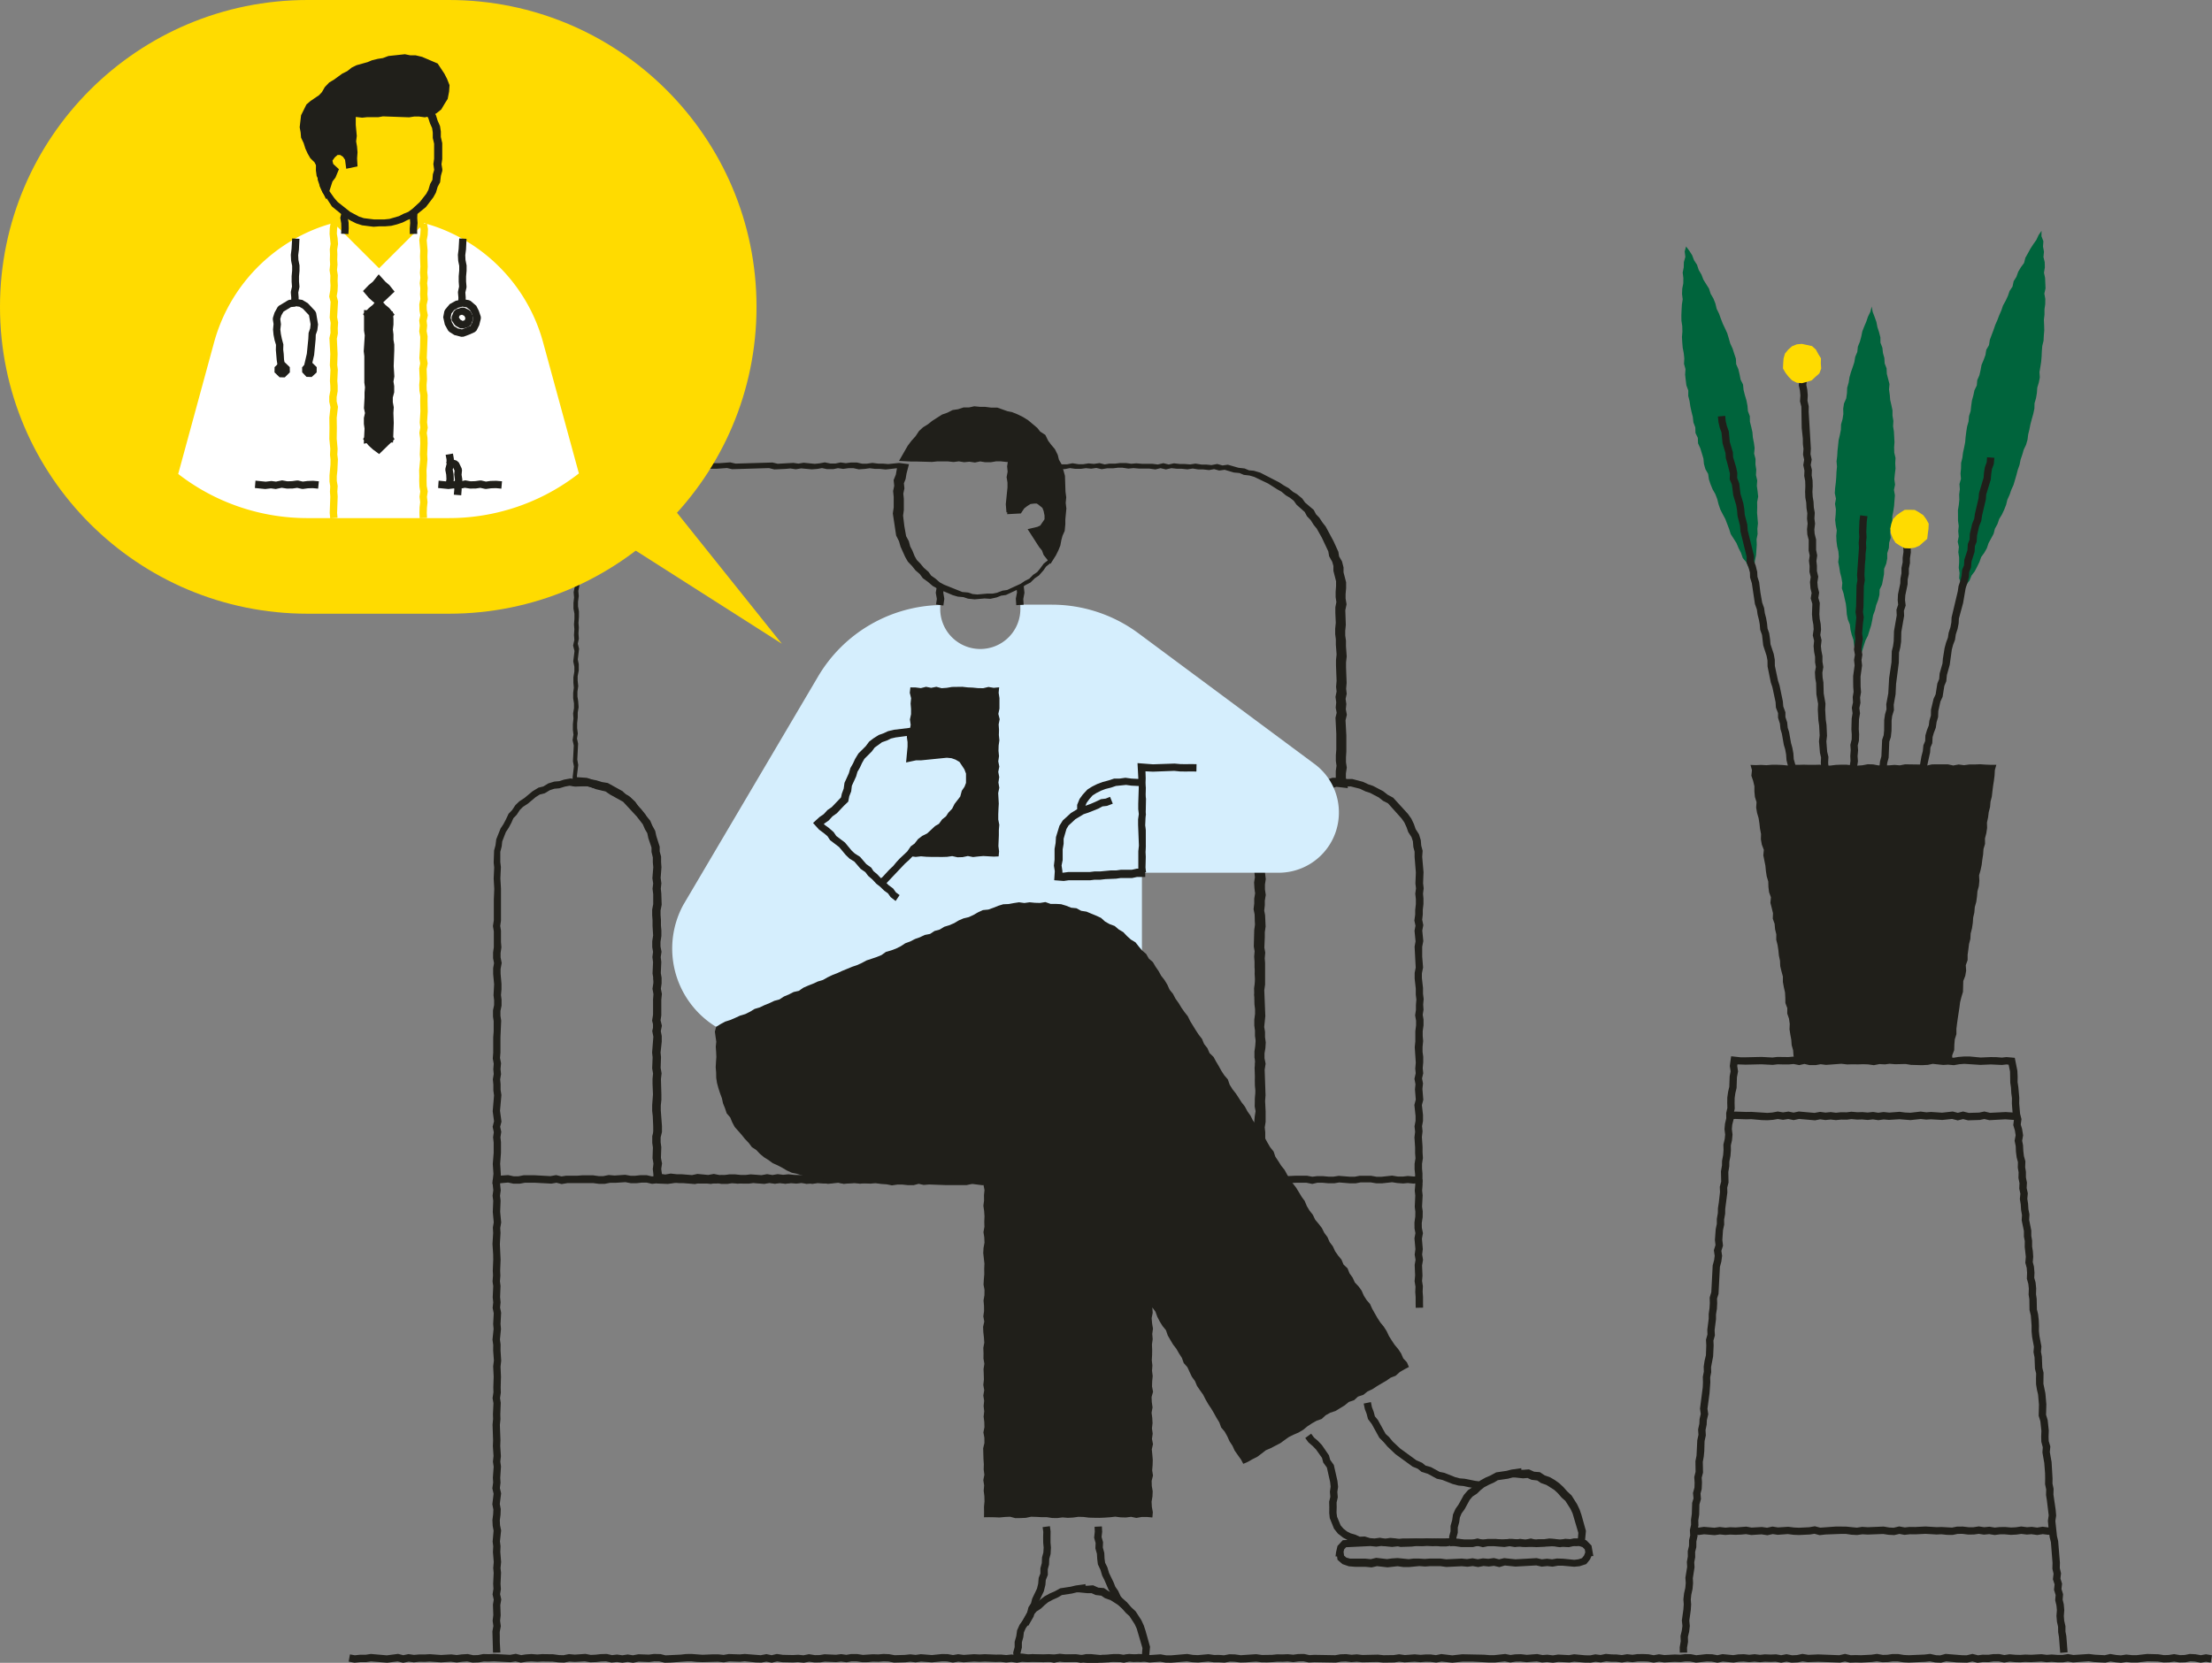 <svg xmlns="http://www.w3.org/2000/svg" xmlns:xlink="http://www.w3.org/1999/xlink" width="524" height="394" fill="none" xmlns:v="https://vecta.io/nano"><rect width="100%" height="100%" fill="#808080" stroke="none"/><g clip-path="url(#A)"><g fill="#201f1a"><path d="M116.788 391.593l-.14-5.04.227-1.273-.174-1.239.157-1.36-.088-2.476.193-1.169-.28-1.256.21-1.325-.07-1.169.122-2.581-.105-1.151.123-1.43-.193-2.372.07-1.36-.139-1.117.227-2.581-.21-1.133-.07-1.361.175-1.412.052-1.082-.244-1.273.297-2.494-.297-1.273.192-1.413-.07-1.099.192-2.616-.175-1.186.14-1.36-.157-2.354.052-1.343-.122-3.715.122-1.361-.035-1.133.123-2.581-.21-1.221.21-1.396-.035-1.116.087-2.581-.122-2.442.175-1.395-.175-2.337.017-1.343-.174-1.238.262-2.546-.105-1.169.14-2.529-.262-1.29.139-1.308-.122-1.186.122-2.669-.157-1.099.105-1.43-.053-1.151.105-2.581-.017-1.238-.157-2.477.157-2.598-.07-1.291.21-1.238-.228-2.459.105-2.651-.157-1.221.175-1.273-.123-1.186-.017-1.343 1.748-.035.018 1.273.139 1.308-.174 1.273.139 1.169-.104 2.633.244 2.546-.227 1.309.07 1.168-.157 2.651.174 3.715-.104 2.564.052 1.168-.105 1.361.14 1.098-.105 2.634.122 1.256-.122 1.22.245 1.239-.14 2.651.105 1.203-.245 2.494.157 1.169-.017 1.395.157 2.459-.157 1.413.105 2.354-.07 2.564.035 1.256-.192 1.255.174 1.134-.105 2.721.035 1.168-.139 1.361.139 3.627-.052 1.343.157 2.424-.14 1.274.158 1.168-.175 2.703.07 1.134-.157 1.256.297 1.273-.315 2.511.227 1.221-.052 1.36-.175 1.326.053 1.099.262 1.255-.28 2.617.14 1.098-.053 1.396.193 2.406-.14 1.413.122 1.099-.122 2.651.087 1.238-.192 1.186.28 1.256-.228 1.343.088 2.424-.14 1.273.175 1.291-.262 1.395.017 1.099v1.255l.14 2.494-1.748.035zm218.578-81.709l-.017-1.256v-1.29l-.088-1.204.053-1.255-.21-1.291.122-1.378-.105-2.494.21-1.203-.21-1.238.175-1.291-.227-2.564.227-1.221-.21-1.116-.017-1.412.192-1.413.018-1.151-.14-1.151.122-2.669-.122-1.168.122-1.43-.035-1.186 1.748-.035.018 1.273-.105 1.378.122 1.116-.14 2.686.158 1.099-.018 1.395-.21 1.378.018 1.133.262 1.273-.245 1.326.21 2.476-.157 1.239.21 1.273-.228 1.343.105 2.407-.105 1.255.193 1.239-.053 1.36.088 1.169v1.325l.017 1.238-1.748.035zm-115.25-29.335l-1.363-.313-1.154-.018-2.535.192-1.223-.157-1.119.192-1.468.052-1.224-.227-1.241.14-1.241-.174-1.206.226-3.899-.122-2.464.07-1.381-.157-2.448.262-1.398-.245-1.154-.034-1.101.174-1.451.122-1.276-.279-1.136.07h-1.329l-1.258.192-1.399-.21-1.101.053-1.364-.088-2.464.035-1.311-.087-3.706.262-1.434-.21h-1.136l-1.206-.069-1.276.244-1.399-.105-1.118.105h-1.346l-5.157-.262-2.43.349-2.622-.105.035-1.744 2.5.105 2.499-.349 5.209.262h1.242l1.188-.105 1.311.087 1.241-.226 2.605.069 1.399.21 3.601-.262 1.363.087 2.465-.035 1.328.088 1.189-.053 1.294.192 1.153-.157 2.71-.104 1.258.279 1.137-.088 1.206-.174 1.433.035 1.241.192 1.137-.14 1.328-.07 1.399.157 2.394-.087 3.759.122 1.311-.244 1.293.175 1.276-.14 1.312.227 1.153-.018 1.276-.226 1.294.174 2.412-.192 1.521.035 1.066.262 1.172-.262 5.086.227 1.312-.227 1.398.227 1.119-.018 1.276-.174 1.398.244 1.102-.017 1.241-.245 1.276.192 1.241-.192 1.241.175 1.136-.192h1.416l1.224-.052 3.846.192 1.241-.018 1.171-.105 2.587-.069 1.416.209 1.084.07 1.171-.175 1.416.035 1.241.14 2.5-.262 1.346.122 1.188-.139 1.346.139 1.242-.122 1.223.297 1.189-.21 1.363.105 3.654-.157 3.863.209 1.224-.035 1.328.088 1.102-.018 1.276-.279 1.381.035 1.311-.07 1.276.332 1.136-.018 1.119-.209 2.744-.07 1.241.244 2.395-.157h1.329l1.258.192 1.102-.192.297 1.727-1.399.227-1.416-.227-3.688.174-1.276-.244-2.412.052-1.119.21-1.521.052-1.241-.349-1.119.07-1.224-.035-1.328.279-1.259.018-1.328-.088-1.189.035-1.276-.017-2.57-.209-3.706.174-1.241-.087-1.328.209-1.294-.296-1.136.104-1.329-.139-1.171.122-1.328-.105-2.552.279-1.364-.174-1.189-.035-1.171.192-1.363-.07-1.346-.209-4.895.192-3.881-.21-1.136.07-1.311-.017-1.241.226-1.276-.174-1.241.192-1.241-.192-1.119.209-1.416.018-1.259-.21-1.136.157-1.381.018-1.258-.21-1.242.227-4.982-.244-1.346.296z"/><path d="M208.824 280.549l-1.416-.192-2.36-.104-1.311.244-1.294-.244-2.552.279-1.294-.297h-1.101l-1.154.192h-1.38l-1.329-.087-1.224.192-1.398-.244h-1.101l-1.277.174-1.276-.157-1.276.14-1.223-.157-1.294.226-1.258-.226-1.224.244-2.64-.209-1.101.139h-1.346l-1.363-.122h-1.172l-1.153.192h-1.416l-1.241-.227-1.242.227-2.499-.244-1.294.279-2.657-.227h-1.154l-1.293-.122-1.294.244-1.433-.227h-1.941v-1.988-1.273-1.221-1.29-1.186l.105-1.361-.175-3.61.175-2.616v-1.151l-.122-1.186-.087-3.924.279-1.238-.087-2.407v-1.291l-.21-2.407.262-2.581-.175-1.256.193-1.255-.123-1.134v-1.43l-.192-1.099v-1.395l.14-1.36.157-2.39-.14-1.168v-2.773l.21-1.082-.297-1.256.262-1.308-.122-1.22.157-1.239-.157-1.133v-1.378-1.221l.192-1.413v-1.081l-.262-2.476.157-2.651-.087-1.134v-1.395l.262-1.361v-.976l-.315-1.273v-3.89l.175-1.378v-1.133l-.332-2.372-.157-2.389-1.364-3.279-.629-.907-.507-1.186-.717-.872-1.014-.942-.559-.977-.822-.75-1.101-.68-.786-.767-.997-.471-2.063-1.186-1.101-.157-1.328-.401-1.102-.209-1.171-.384-2.395-.14-1.223.123v-2.198l.297-2.494-.227-1.203.192-3.75-.28-1.291.21-1.29-.14-1.134v-1.343l.14-1.343-.087-1.203.209-1.256v-1.151l-.192-1.169v-1.273l.157-1.273-.105-1.134v-1.325l.228-1.343v-1.151l-.263-1.256.298-2.459-.332-1.308.297-1.325-.088-1.151.088-1.361-.088-1.134.105-1.395v-1.168l-.227-1.204v-1.377l.14-1.239-.105-1.29.262-1.274v-1.168l.21-1.535.367-1.046v-1.291l.507-1.325.315-1.43.629-.942.332-1.256.559-1.116.665-1.029.349-1.308.909-1.029.56-1.029 1.608-2.058.682-1.012 1.031-1.151.944-.715.996-1.064.979-.523.822-1.064 1.276-.523.856-.715 2.168-1.448 1.311-.575 1.189-.332 1.206-.75 1.206-.348 1.311-.471 1.259-.157 1.258-.367h1.276l1.172-.139 1.328-.366h1.259 1.293 2.448l2.552-.192 1.276.296 8.74-.261 1.241.296 3.706-.209 1.206.174 1.224-.209 2.622.262 1.084-.105 1.329-.244 1.328.279h1.154l1.223-.262 1.276.175 1.137-.157h1.468l1.241.279h1.119l1.311-.192 1.381.174h1.101l1.276.105 2.57-.262 2.342.297-.576 2.18-.228 1.343-.402.994.123 1.203-.263 1.256.123 1.186v2.721l-.175 1.308.297 2.476.42 2.372.646 1.204.333 1.255.524.995.507 1.273.524.924.839.855.822.994 1.084.942.682.941.944.646 1.066.924.996.541 4.335 1.744 1.381.122 1.084.366 1.136.105 2.308-.21h1.276l1.101-.226 1.224-.471 1.101-.157 3.269-1.5.909-.628 1.084-.541.926-.941.944-.628.717-.872.839-1.151.892-.698.297-.541-.402-.558-.595-1.046-.944-1.029-.524-1.012-.874-1.046-1.066-2.198 2.08-.296.682-.593.769-.576.227-.715.122-2.023-.489-.819-.629-.663-.787-.401h-1.031l-.857.104-.787.489-.716.558-.787 1.186-3.251.174.262-2.354-.105-1.239.28-1.221-.21-1.29.367-1.308v-1.134l.192-1.412v-1.954h3.339l2.57.14 1.119-.14 2.657.105h1.223 2.483l1.311-.262 1.416.227h1.136l1.241-.192 1.276.122 1.329-.192 1.241.314 1.101-.192h1.416l1.136-.139h1.364l1.276.174 1.171-.104 1.433.122h2.43l1.241.157 1.311-.314 1.276.314 1.224-.279 1.416.157h1.119l1.293.104 1.294-.192 1.416.227h1.119l1.258.122 1.346-.261 1.259.348 1.258-.174 2.553.733 1.415.157 1.049.436 1.137.104 1.538.454 4.51 2.319 1.084.715 1.188.68.944.82.944.541 1.259 1.046.682.959 2.045 1.745.542 1.028.786.82.787 1.186.717.907 1.87 3.488 1.136 2.494.175 1.099.682 1.169.367 1.43v1.168l.612 2.355v1.412l-.123 1.378v1.064l.228 1.36-.297 1.413.122 3.488-.14 1.361v1.133l.175 1.238v1.343l.175 2.39-.158 1.395v1.186l.14 3.697-.122 1.361.14 1.203-.263 1.221.175 1.203-.122 1.239.245 1.308-.315 1.325.192 3.593v1.36 2.477l-.087 1.325v1.169l.192 1.273-.21 1.378v1.064l.472 2.424-2.727-.314-1.293.401h-1.259l-1.136.174-2.203.75-4.02 2.372-.752.837-1.101.855-1.538 1.744-1.748 2.895-.333 1.343-.629 1.082-.402 1.046-.437 2.145.175 1.273-.332 1.291.122 2.32.157 1.343-.192 1.273v1.168l.192 1.308-.227 1.378v1.081l-.14 1.239.21 1.116.122 2.668-.192 1.343v1.134l-.105 2.529.21 1.168-.122 1.361.087 1.116v1.325 1.186 2.581l-.192 1.361.245 6.121-.263 2.564.193 1.169v1.255l.174 1.256-.087 1.343-.21 1.238v1.169l.262 1.29-.227 1.413.21 6.07-.105 1.36.122 2.389v1.343 1.221l-.209 1.291.122 1.133v1.326 1.325 2.477 1.29l.14 1.291-.28 1.221.227 1.255-.349 2.041h-1.888l-1.084.209h-1.416l-1.346-.104-1.223.139-1.381-.261h-1.084l-1.241.226-1.381-.174h-1.189-1.189-1.346-1.206l-1.189.105-1.293-.14-1.119.227h-1.416l-1.398-.192h-1.154l-1.171.087h-1.381l-1.119.122h-1.363l-1.242-.174-1.293.209-1.241-.244-1.276.244h-2.535-1.87l-1.346-.122h-1.189l-2.482.087h-3.811-2.482l-1.259-.122-1.276.192-1.381-.192h-1.189l-3.741.174-1.258-.156-1.119.191h-1.416l-1.363-.191h-1.119l-1.276.209-2.465-.314-1.241.279h-3.881-1.189l-3.845-.14-1.294.105-1.189-.262-1.171.314h-1.381l-1.328-.139h-1.171l-1.277.192-1.223-.244-1.241-.088zm-19.019-2.075l1.363.104 1.206.192 1.154-.139h1.434 1.206l1.136-.175h1.468l1.241.297 2.483-.279 1.241.227 1.206-.227 3.811.279 1.293-.279 1.294.244 1.119-.157h1.381l2.412.157 1.328-.331 1.329.279 1.136-.088h2.587l1.329.105h1.119 3.775l1.294-.279 2.57.314 1.118-.192h1.381l1.381.175h1.102l1.241-.245 1.398.192 3.619-.174h1.346l1.223.157 1.259-.175 1.364.14h2.429 3.794l2.464-.087h1.311l1.329.122h1.171 2.447l1.329-.279 1.294.244 1.241-.192 1.398.209h1.136l1.172-.122h1.398l1.136-.087h1.346l1.364.174h1.119l1.241-.261 1.381.157 1.101-.105h1.398 1.294 1.171 1.346l1.189.14 1.136-.192h1.399l1.293.244 1.154-.122 1.416.122h1.171l1.101-.209h.577v-.262l-.227-1.308.297-1.29-.122-1.134v-1.36-2.477-1.326-1.203l-.158-1.29.245-1.396v-1.099-1.29l-.14-2.442.105-1.36-.192-6.174.192-1.238-.227-1.117v-1.465l.21-1.36.087-1.064-.175-1.256v-1.255l-.157-1.169v-1.43l.175-1.325v-1.117l-.14-1.168-.088-3.82.193-1.395v-2.407l-.088-1.168v-1.326l-.087-1.186.105-1.273-.192-1.133.104-3.89.175-1.273-.087-2.459-.245-1.221.157-1.36v-1.134l.21-1.273-.157-1.133-.088-1.413.193-1.221-.245-2.407v-1.43l.297-1.168-.175-1.256.542-2.582.507-1.308.612-1.063.367-1.396 1.993-3.156 1.748-1.954 1.119-.854.926-.995 4.3-2.528 2.535-.872 1.381-.21h1.206l1.259-.418h.787v-.332-1.273l.174-1.238-.157-1.134v-1.378l.105-1.325v-2.442-1.29l-.192-3.82.279-1.168-.227-1.204.122-1.273-.174-1.29.262-1.273-.123-1.099.123-1.413-.14-3.628v-1.308l.14-1.325-.175-2.337v-1.273l-.157-1.169v-1.343l.14-1.378-.105-2.354v-1.308l.244-1.256-.174-1.168v-1.256l.104-1.378v-1.134l-.629-2.459v-1.168l-.28-.977-.734-1.308-.192-1.151-1.538-3.261-1.206-2.145-.7-.855-.716-1.134-.909-.959-.507-.977-1.958-1.744-.664-.942-.892-.697-.979-.576-1.014-.854-1.031-.576-2.133-1.36-3.286-1.57-1.119-.331-1.363-.157-1.032-.436-1.328-.122-2.185-.645-1.294.174-1.206-.332-1.189.227-1.416-.157h-1.153l-1.311-.209-1.242.192-1.381-.14h-1.136l-1.276-.139-1.328.296-1.259-.296-1.224.296-1.433-.192h-2.377l-1.381-.122-1.207.122-1.381-.209h-1.118l-1.171.14h-1.381l-1.277.209-1.258-.296-1.206.174-1.276-.122-1.154.157h-1.381l-1.241-.175-1.224.244h-2.622-1.224l-2.604-.122-1.102.157-2.674-.139h-1.503v.331l-.175 1.413v1.256l-.332 1.203.192 1.256-.297 1.273v1.151.471h.332l.577-.785.891-.698 1.206-.749 1.329-.14h1.538l1.556.854.839.907.909 1.466-.227 2.825-.42 1.378-1.171.854-.996.907h-.228l.822.959.507.994.909.977.594 1.064 1.014 1.395-1.153 1.901-.909.733-.647.924-1.049 1.186-.962.645-1.048 1.029-1.137.576-.944.628-3.723 1.744-1.136.157-1.067.418-1.485.332-1.364-.087-2.36.209-1.573-.157-1.084-.366-1.346-.122-1.189-.349-3.496-1.483-1.258-.697-1.119-.96-1.206-.872-.717-.976-1.031-.89-.804-1.011-.997-1.047-.647-1.133-1.083-2.407-.367-1.291-.682-1.36-.787-5.232.21-1.43v-2.494l-.14-1.378.262-1.239-.14-1.36.525-1.308.262-1.482h-.192l-2.482.279-1.364-.14h-1.136l-1.276-.157-1.137.157-1.45.105-1.276-.279h-1.137l-1.293.174-1.224-.174-1.101.226h-1.521l-1.171-.244-1.067.192-1.346.105-2.517-.227-1.276.209-1.276-.191-1.154.104-2.657.122-1.258-.314-8.741.262-1.206-.279-2.412.174h-2.517-1.294-1.101l-1.102.332-1.38.174h-1.207l-1.101.349-1.311.157-1.066.418-1.154.332-1.224.75-1.223.331-1.032.454-1.975 1.325-1.084.889-.979.402-.926 1.046-.997.541-.856.959-.944.698-.769.889-1.399 1.988-.821.994-.63 1.117-.716.802-.385 1.308-.682 1.046-.472.96-.402 1.395-.611.924-.193 1.064-.419 1.169v1.29l-.455 1.238-.14 1.151v1.239l-.244 1.203.105 1.221-.175 1.36v1.082l.21 1.168v1.395l-.105 1.343.087 1.117-.087 1.395.087 1.256-.245 1.168.297 1.203-.297 2.547.228 1.116v1.482l-.263 1.343v1.082l.14 1.273-.192 1.343v1.116l.175 1.116.105 1.43-.21 1.256v1.151l-.14 1.395v1.151l.157 1.274-.192 1.203.262 1.203-.192 3.768.227 1.29-.314 2.599v.296l2.342.157 1.189.384 1.101.209 1.276.401 1.398.227 3.497 1.936.821.802.997.593 1.223 1.151.56.977.821.75 1.014 1.273.49 1.151.611.872.595 1.256.996 2.633.28 3.663.192 1.186v1.395l-.157 1.395v1.151 2.425l.314 1.36v1.256l-.244 1.343.105 2.372-.158 2.633.315 3.68-.21 1.413v1.099 1.29l.175 1.221-.175 1.273.157 1.291-.244 1.203.297 1.256-.28 1.325.088 1.134v1.308l.157 1.238-.332 3.89v1.151l.192 1.098v1.413l.14 1.256-.192 1.238.174 1.238-.279 2.582.209 2.354v1.361l.105 2.546-.297 1.273.088 3.627.122 1.169v1.308l-.175 2.564.175 3.68-.105 1.325v1.134 1.325 1.204 1.552h.315l1.258.175 1.259-.227 1.416.157h1.119l2.534.209 1.276-.279 2.553.244 1.328-.244 1.416.279h1.119l1.119-.174h1.381l1.363.139h1.171l1.171-.139 2.57.191 1.311-.244 1.276.21 1.241-.21 1.294.157 1.259-.122 1.258.14 1.766.087z"/><path d="M116.631 280.549l.262-2.407-.158-2.337.21-2.634v-1.133-1.308l-.14-1.256.175-1.203-.279-1.291.332-1.291-.315-2.389.315-3.75-.158-1.151v-1.378l-.122-1.273.21-1.255-.105-1.134.105-1.308-.228-1.238.105-1.378v-1.134-1.308-1.203l.105-1.361v-2.459l-.157-1.099v-1.465l.262-1.255V237l-.14-1.169.14-2.616-.227-2.407v-1.395l.21-1.203-.228-1.169v-1.36l.175-1.238v-1.169-2.599l-.21-1.238.21-1.378v-2.372-1.343-1.133l.105-2.582-.14-2.459.123-2.633-.123-1.151.105-2.878.332-1.238.175-1.395 1.014-2.547.699-1.064.56-1.064.646-1.377.839-.872.787-1.186.927-.89 1.223-.802 1.888-1.57 1.433-.872 1.137-.279 1.171-.715 1.416-.436 1.206-.105 1.119-.366 1.538-.279 1.433.244 2.762-.139 1.329.331 1.294.506 2.587.663 1.031.732.996.489 2.378 1.342 1.748 1.745 3.321 4.116.49 1.151.681 1.238.263 1.221.804 2.529v1.133l.332 1.221v1.326l.087 1.203-.192 2.529.175 1.273-.14 1.273.122 1.151.088 2.669-.263 1.325v1.116l.088 1.151v1.326l.105 1.151v1.308l-.21 1.395v1.116l.245 1.239-.193 1.273.14 1.134-.122 2.651.192 1.081v1.378l-.175 1.238.245 1.221-.14 1.395v1.099 2.598l-.175 1.169.315 1.29-.262 1.274.227 1.168v1.343l-.28 2.564.105 1.099-.087 2.529.227 1.29-.157 1.378.105 3.593v1.343l-.14 1.325v1.151l.28 3.732v1.396l-.315 1.273v1.168l.157 1.134-.087 2.546.262 1.326-.192 1.291.175 1.255-.263 2.058-2.08.227-1.311-.297h-1.136l-1.189.14h-1.416l-1.258-.244-2.395.157h-1.276l-1.241.244h-1.364l-1.346-.175h-2.412-1.189-1.381-1.154l-1.346.227-1.241-.314-1.188.21-3.899-.21h-1.188-1.224l-1.189.227h-1.503l-1.259-.279-3.74.349zm21.274-2.058h2.587l1.363.192h1.049l1.294-.262 1.381.122 2.517-.174 1.258.226h1.154l1.206-.139h1.451l1.224.279h.419v-.453l-.174-1.291.192-1.238-.245-1.291.087-2.564-.157-1.081v-1.587l.28-1.151-.157-3.61-.14-1.221v-1.378l.192-2.564-.105-2.442v-1.255l.122-1.239-.209-1.22.105-2.599-.123-1.151.297-3.75-.262-1.343.28-1.238-.315-1.221.227-1.43v-2.372-1.203l.123-1.256-.262-1.273.209-1.395v-1.117l-.192-1.116.122-2.703-.157-1.204.157-1.238-.192-1.116v-1.395l.21-1.378-.14-2.267v-1.361l-.087-1.151v-1.343l.244-1.29v-2.39l-.157-1.273.157-1.238-.192-1.238.21-2.599-.105-1.169v-1.168l-.315-1.308v-1.029l-.751-2.233-.245-1.168-.559-.942-.507-1.168-1.434-1.849-3.234-3.488-3.146-1.744-1.014-.698-2.22-.523-1.311-.523-.962-.209-2.727.104-1.293-.209-1.119.209-1.311.401-1.189.105-1.031.331-1.259.75-1.136.279-.979.611-1.87 1.569-1.171.768-.717.715-.752 1.151-.786.802-.455 1.047-.629 1.186-.699 1.063-.857 2.215-.122 1.169-.333 1.29v2.442l.14 1.169-.122 2.668.14 2.424v1.308 1.326 1.133 1.378 2.459l-.175 1.256.175 1.116v2.686l.105 1.256-.193 1.343v1.046l.263 1.326-.263 1.412v1.134l.21 2.407v1.343l-.122 1.308.14 1.081v1.43l-.263 1.256v1.168l.175 1.134-.175 3.959v1.134 1.308 1.186l-.104 1.238.244 1.256-.122 1.378.122 1.203-.209 1.256.104 1.133v1.343l.193 1.221-.332 3.732.349 2.582-.314 1.203.262 1.203-.193 1.291.123 1.134v1.36 1.186l-.192 2.616.157 2.407v.383l1.748-.122 1.276.28h1.171l1.224-.245h1.346 1.206l3.776.21 1.363-.245 1.259.314 1.101-.174h1.346 1.381l1.067-.087z"/><path d="M310.876 280.531l-1.399-.279h-1.101-1.311l-5.087.279-1.224-.244-1.241.227-2.045-.297-.105-1.883v-1.308l-.14-1.256.21-1.221-.262-1.186v-1.36-1.186l.175-1.273-.175-1.256.175-1.221-.228-1.221.123-1.36.192-1.169-.21-1.203.21-3.837-.122-1.098v-1.326l.174-1.325v-1.169l-.209-1.273.122-1.361v-1.098-1.326-1.221l.21-1.273-.262-2.529.192-1.343v-1.186-1.168-1.238l-.192-1.169-.21-1.465.245-1.256-.105-1.238.174-1.203-.244-1.256.157-1.378v-1.081-1.308l-.14-1.291.245-1.203-.245-1.221.175-1.395v-1.099l.157-1.291-.209-1.238.122-1.378v-1.116-1.378-1.151-1.325l-.14-1.134v-1.378l.245-1.273-.192-1.238.227-1.413v-2.424l.227-1.308v-1.413l.402-1.064.14-1.133.489-1.5.63-1.082.786-1.081.455-.994.682-1.134.944-1.203.891-.75 1.031-1.151.997-.471.926-.942 1.049-.662 1.224-.576 2.447-.855 1.119-.313 1.276-.681 1.381.105 1.206-.314h1.136l.402-.209 1.574.279h1.328l2.517.662 1.311.611 1.102.366 2.395 1.256 1.031.82 1.328.715 3.497 3.837.804 1.133.612 1.291.402 1.168.786 1.221.437 1.413.105 1.29.332 1.221-.105 1.43.315 3.645-.105 2.617.14 1.203-.157 1.256.104 1.151v1.325l-.157 1.361v1.098l-.14 1.256.263 1.273-.245 1.291.245 2.476-.263 1.378v2.303l.21 2.598-.28 1.378v1.116l.263 2.354v1.396l.157 1.203-.122 1.326.087 1.221-.192 1.203.192 1.116v1.395l-.192 1.378v1.151l.105 1.169-.14 1.412v1.152l.157 1.168v1.308l-.122 1.395.122 1.221-.28 1.204.228 1.203-.14 1.291.21 2.581-.333 1.255.263 2.32v1.448l-.228 1.22.123 1.221-.158 1.361.158 2.372v1.308l.087 1.29-.21 1.361v1.133l.105 1.186v2.111l-2.115.279-1.363-.14-1.084.105-1.416-.105-1.206-.192-2.395.262h-1.346l-1.346-.227h-1.171-1.207l-1.171.227h-1.398l-2.5-.209-1.154.191h-1.486l-1.346-.122h-1.188l-1.206.279zm22.62-1.883l1.328.122h.402v-.506l-.122-1.186v-1.343l.21-1.29-.088-1.169v-1.343l-.157-2.442.157-1.308-.14-1.308.245-1.29v-1.169l-.28-2.598.333-1.274-.193-2.424.123-1.203-.245-1.291.297-1.308-.105-1.116.123-1.413-.245-3.662.14-1.378v-1.081-1.343l.174-1.361v-1.116l-.227-1.255.192-1.291v-1.169l.105-1.29-.139-1.169v-1.395l-.263-2.372v-1.378l.245-1.255-.262-4.954.227-1.273-.245-2.511.228-1.186-.263-1.221.193-1.395v-1.099l.157-1.395v-1.204l-.14-1.273.175-1.255-.14-1.134.105-2.616-.297-3.715v-1.238l-.297-1.099-.105-1.343-.332-1.012-.77-1.186-.419-1.186-.507-1.098-.647-.925-3.216-3.592-1.189-.611-.996-.785-2.098-1.099-1.084-.348-1.258-.611-2.203-.558h-1.206l-1.119-.192-.297.157h-1.364l-1.206.314h-1.171l-1.084.559-2.325.697-1.118.419-1.067.488-.856.558-1.049 1.029-.962.454-.786.959-.892.732-.699.907-.577.994-.507 1.047-.804 1.133-.524.925-.367 1.098-.158 1.291-.402 1.012v1.098l-.21 1.256v1.151 1.291l-.209 1.273.209 1.273-.279 1.43v1.099l.157 1.134v1.377 1.204 1.36 1.151l-.105 1.273.21 1.274-.175 1.395v1.081l-.14 1.273.245 1.291-.262 1.29.122 1.117v1.343l.105 1.186-.14 1.273.245 1.273-.175 1.308.105 1.273-.245 1.256.088 1.133.21 1.291v1.343 1.168 1.343l-.175 1.221.279 2.494-.244 1.378v1.099 1.273 1.186l-.123 1.273.193 1.151.087 1.43-.21 1.343.175 2.267-.192 3.803.21 1.29-.315 2.442.245 1.273-.193 1.273.175 1.238-.21 1.378v1.099 1.203l.263 1.291-.21 1.308.122 1.134v1.744h.35l1.293-.245 1.346.262 4.965-.244h2.552l1.294.244 1.136-.139h1.363l1.346.122h1.172l1.241-.192 2.604.209h1.189l1.189-.227h1.346 1.311l1.346.245h1.101l2.552-.28 1.381.227h1.189l1.154-.139z"/></g><path d="M317.169 192.544a14.21 14.21 0 0 1-1.083 5.456 14.24 14.24 0 0 1-3.095 4.625c-1.327 1.324-2.902 2.373-4.636 3.088s-3.592 1.083-5.468 1.08h-32.374v36.451H169.527c-4.713-2.927-8.131-7.536-9.557-12.889s-.752-11.048 1.883-15.923l31.972-54.188a34.37 34.37 0 0 1 12.259-12.187c5.06-2.955 10.793-4.571 16.654-4.695v.54c-.055 1.277.15 2.552.602 3.747s1.141 2.288 2.027 3.211 1.95 1.657 3.128 2.159 2.446.76 3.726.76 2.549-.259 3.727-.76 2.242-1.236 3.128-2.159a9.47 9.47 0 0 0 2.027-3.211c.452-1.195.657-2.47.602-3.747v-.627h7.464c7.393.006 14.588 2.384 20.522 6.784l41.744 30.992a14.27 14.27 0 0 1 4.238 5.066c.996 1.996 1.508 4.198 1.496 6.427z" fill="#d5eefd"/><path d="M215.746 179.289l-.017-1.256.052-1.256-.104-1.256.034-1.255-.192-1.256.21-1.273-.175-1.256.262-1.256v-1.255l-.105-1.256.123-1.273-.315-1.273.14-1.291 1.241.018 1.241.156 1.224-.313 1.224.244 1.223-.244 1.241.331 1.224-.087 1.241-.21 1.224-.017 1.241-.017 1.241.139 1.224.052 1.223.122 1.241.018 1.242-.297 1.241.21 1.293-.122-.122 1.29.192 1.256v1.256 1.255l-.262 1.239.315 1.255-.245 1.239.087 1.255-.035 1.256.123 1.256-.175 1.238-.035 1.256.122 1.256-.175 1.238.245 1.238-.245 1.256.228 1.238-.193 1.273.21 1.239-.262 1.255.07 1.256.07 1.256-.07 1.255-.053 1.256v1.256l.245 1.256-.105 1.255v1.256l-.052 1.256-.053 1.256.158 1.273-.105 1.186-1.154.052-1.223-.07-1.242-.07-1.223.105-1.224.14-1.224-.245-1.241.262-1.223.035-1.241-.279-1.224.174-1.241.035-1.241-.017h-1.224l-1.241-.035-1.224-.105-1.258.14-1.137-.157-.035-1.116-.052-1.239.105-1.238-.175-1.256-.105-1.255.262-1.239-.157-1.238.018-1.256-.14-1.238.017-1.256.28-1.238-.245-1.256-.017-1.255.105-1.239.087-1.255.122-1.256-.314-1.256.105-1.256.104-1.255z" fill="#201f1a"/><g fill="#00643c"><path d="M413.959 96.133l.105 1.273.454 1.221.018 1.291.314 1.239.28 1.238.105 1.273.245 1.256.175 1.255-.123 1.308.332 1.256-.017 1.291.192 1.256-.07 1.29.297 1.256-.087 1.29.175 1.274.14 1.273-.245 1.273.017 1.273-.035 1.273.105 1.256.105 1.273-.14 1.256.053 1.273-.245 1.238.053 1.273-.088 1.256-.087 1.256-.263 1.238-.122 1.273.122 1.273-.279 1.256-.752-1.081-.507-1.169-.524-1.151-.822-.994-.419-1.221-.577-1.133-.49-1.169-.681-1.081-.682-1.064-.385-1.221-.454-1.186-.455-1.186-.612-1.133-.576-1.134-.402-1.203-.315-1.239-.455-1.186-.629-1.098-.489-1.186-.402-1.204-.175-1.273-.647-1.134-.35-1.22-.122-1.291-.367-1.221-.367-1.203-.542-1.186-.053-1.291-.559-1.168-.035-1.308-.454-1.204-.14-1.29-.315-1.238-.262-1.238-.192-1.273-.315-1.238.017-1.273-.454-1.221-.157-1.273-.14-1.273.087-1.291-.349-1.256.069-1.291-.139-1.273-.245-1.273-.105-1.273-.07-1.273.105-1.273-.035-1.291-.192-1.256-.018-1.273.053-1.273.07-1.273.192-1.256-.157-1.273.052-1.256.245-1.256.017-1.256-.157-1.291.245-1.238.035-1.256.349-1.238-.157-1.291.332-1.168.752.994.681 1.064.455 1.203.699 1.064.402 1.221.647 1.099.454 1.186.665 1.081.682 1.081.384 1.221.647 1.099.472 1.186.297 1.256.559 1.134.437 1.204.455 1.186.542 1.134.524 1.151.367 1.221.35 1.221.542 1.168.384 1.203.402 1.203.07 1.308.507 1.168.298 1.238.244 1.256.577 1.169.122 1.273.315 1.238.367 1.238.245 1.256zm34.961 18.714l-.262 1.238.227 1.273-.105 1.256-.087 1.255-.192 1.256-.245 1.238.017 1.256-.209 1.256-.332 1.221.157 1.29-.367 1.204-.07 1.273-.385 1.203v1.273l-.244 1.239-.49 1.186-.035 1.273-.227 1.238-.245 1.256-.559 1.151-.053 1.291-.314 1.22-.455 1.186-.28 1.221-.437 1.169-.227 1.238-.262 1.221-.385 1.203-.367 1.186-.577 1.134-.384 1.186-.367 1.203-.402 1.169-.437 1.098-.245-1.168-.594-1.134-.263-1.221-.157-1.255-.402-1.186-.297-1.221-.157-1.256-.472-1.168-.245-1.239-.088-1.255-.139-1.239-.28-1.22-.262-1.239-.402-1.203.105-1.291-.21-1.238-.315-1.221-.192-1.238-.245-1.221.14-1.273-.105-1.256-.297-1.221-.157-1.255-.053-1.256.123-1.256-.245-1.256-.14-1.238.122-1.273.053-1.256-.21-1.255.227-1.256-.279-1.273.087-1.273.157-1.256.105-1.273.053-1.256.122-1.238-.105-1.274.157-1.255.07-1.256.14-1.238.123-1.256.297-1.238.244-1.239.035-1.255.35-1.221.192-1.238-.035-1.273.193-1.238.524-1.186.175-1.256.052-1.273.35-1.221.192-1.256.35-1.221.419-1.186.385-1.186.21-1.256.489-1.151.14-1.273.472-1.151.332-1.221.245-1.221.454-1.169.49-1.151.402-1.186.559-1.134.315-1.256.245 1.291.454 1.169.42 1.186.244 1.238.385 1.186.315 1.221.017 1.273.455 1.186.139 1.256.333 1.203.069 1.256.455 1.186.052 1.273.315 1.221.315 1.221-.105 1.291.175 1.238.104 1.238.28 1.221.262 1.238v1.256l.21 1.238-.07 1.273.193 1.238.069 1.256.07 1.255-.087 1.256.035 1.256.297 1.256-.07 1.255.07 1.256-.157 1.273-.123 1.256.175 1.291zm32.392-15.558l-.315 1.204-.244 1.238-.297 1.203-.158 1.256-.349 1.204-.542 1.133-.35 1.204-.402 1.186-.245 1.22-.419 1.186-.315 1.204-.349 1.203-.35 1.186-.525 1.151-.402 1.169-.524 1.151-.297 1.221-.455 1.151-.524 1.133-.664 1.082-.402 1.186-.612 1.116-.315 1.221-.594 1.098-.595 1.099-.402 1.204-.611 1.081-.735 1.011-.419 1.186-.542 1.117-.577 1.098-.752.994-.472 1.169-.769.994-.349 1.221-.787.942-.315-1.204.21-1.273-.437-1.203.088-1.256-.193-1.238.088-1.238v-1.239l-.193-1.238.14-1.238-.279-1.239.244-1.238-.122-1.256.122-1.238-.175-1.238v-1.256l-.017-1.238.21-1.238.122-1.256-.035-1.238.157-1.221-.087-1.256.35-1.221-.105-1.256.122-1.238.018-1.256.297-1.22.157-1.239.262-1.203.245-1.238.105-1.239.157-1.255.193-1.221.349-1.221.105-1.256.385-1.203.14-1.273.174-1.238.332-1.203.263-1.221.559-1.151.105-1.256.507-1.151.28-1.221.227-1.238.489-1.151.437-1.186.193-1.238.646-1.099.193-1.256.437-1.169.437-1.151.402-1.186.507-1.151.437-1.151.507-1.151.402-1.186.612-1.099.541-1.151.402-1.186.7-1.046.262-1.256.664-1.064.42-1.186.629-1.064.752-1.012.314-1.238.612-1.081.594-1.099.682-1.046.717-1.012.524-1.134.7-1.012-.018 1.273.455 1.186-.088 1.256.227 1.238-.122 1.238.297 1.238.035 1.238-.21 1.256.263 1.221.052 1.256.053 1.238-.28 1.238.227 1.238-.017 1.256-.175 1.238v1.238l-.14 1.238.052 1.256.035 1.238-.105 1.238-.069 1.238-.298 1.221-.104 1.256-.053 1.238-.105 1.238-.192 1.238-.21 1.221.087 1.256-.244 1.238-.367 1.203-.088 1.256-.209 1.238-.35 1.203-.035 1.273-.262 1.238-.35 1.221z"/></g><g fill="#201f1a"><path d="M488.042 391.645l-.297-3.784-.192-1.116-.018-1.308-.262-1.152-.122-1.377.105-1.396-.105-1.098-.297-1.239.105-1.238-.385-1.238.14-1.273-.402-1.221.157-1.308-.28-1.186.035-1.378-.384-4.901-.28-1.116-.192-1.308-.245-2.651.192-1.291-.437-3.61-.192-1.203.035-1.326-.262-1.238.017-1.36-.017-1.204-.192-2.476-.438-2.494.088-1.221-.35-1.308-.035-1.256.053-1.325-.245-2.285-.402-1.291.07-2.633-.21-2.407-.262-1.116-.21-1.291-.017-1.412.035-1.152-.28-1.133-.105-2.721-.245-1.203.105-1.274-.437-2.354-.122-1.308v-1.36l-.175-2.39-.315-1.308-.035-2.529-.174-1.116.052-1.43-.122-1.116-.35-1.221.053-1.413-.088-1.151-.332-1.221.122-1.43-.262-2.302.018-1.395-.21-1.081v-1.326l-.525-2.511.07-1.274-.209-1.133-.088-1.378-.21-1.273.123-1.238-.262-1.221.052-1.291-.245-1.221.035-1.36-.192-1.099.035-1.308-.297-1.099-.175-1.36-.052-1.325-.263-1.291.245-1.291-.175-1.116-.384-1.291.157-1.29-.28-1.099-.209-2.686.017-1.325-.157-1.151-.07-1.308-.175-1.186-.052-2.651-.333-1.622-.507-.053-1.083.123-2.622-.123-2.465.105-3.811-.244-1.189.087-1.293.227-1.364-.122-1.153.07-2.5-.262-1.154.244-1.398.07-2.57-.07-1.294-.209-2.482.052-1.328-.105-1.102.14-1.293-.07-1.311.262-1.399-.192-1.171-.035-1.206.035-1.311-.017-1.241.034-1.381-.157-3.636.262-1.276-.157-1.137.209h-1.52l-1.172-.279-1.241.279-1.328-.261-1.136.104h-1.364l-1.276-.034-1.154.139-2.709-.139-3.741.087-1.923-.07-.052.384.192 1.29-.262 1.378-.088 2.546-.297 1.239-.157 1.151-.018 1.151.035 1.343-.262 1.238v1.273l-.332 1.326-.088 1.029.158 1.273-.123 1.343-.279 1.238.017 1.151-.105 1.343-.262 1.343-.017 1.081-.228 1.396.053 2.476-.315 1.221.035 1.134-.507 3.906-.017 1.151-.245 1.361.017 1.203-.279 1.308-.158 2.32.158 1.36-.385 1.221.175 1.203-.192 1.378-.332 1.238-.333 6.401-.349 1.099.035 1.116-.07 1.326-.21 1.308v1.133l-.332 2.599.07 1.256-.35 1.22.053 1.117-.123 2.616-.489 2.564.035 1.203-.245 1.221.035 1.168-.192 2.599-.49 3.662.193 1.291-.332 1.395-.053 1.099-.262 1.256.07 1.273-.297 1.36-.07 2.372-.123 1.291-.227 1.238.053 2.546-.315 1.221.07 1.134-.07 1.535-.28 1.081.105 1.291-.367 1.29-.052 2.407-.21 1.36.035 1.221-.28 1.221.07 1.273-.28 1.273-.017 1.378-.28 1.116.018 1.239-.228 1.22.07 1.169-.402 2.599.053 1.168-.123 1.395-.297 1.343-.122 1.151.087 1.134-.087 1.378-.35 2.476.122 1.274-.157 1.342-.297 1.239.035 1.168-.245 1.43.035 1.117-1.748.017-.017-1.273.244-1.43-.052-1.221.315-1.36.139-1.047-.139-1.29.367-2.617.087-1.203-.087-1.168.157-1.413.297-1.326.105-1.151-.087-1.238.419-2.581-.07-1.186.228-1.256-.018-1.29.297-1.239.018-1.36.262-1.116-.07-1.273.28-1.256-.018-1.169.192-1.395.088-2.634.315-1.063-.123-1.274.35-1.29.035-1.169-.088-1.308.315-1.255-.035-2.512.262-1.325.175-3.628.28-1.291-.088-1.255.297-1.361.053-1.116.28-1.221-.175-1.255.647-5.041.052-1.203-.035-1.291.245-1.238-.035-1.169.21-1.395.314-1.308.088-2.337-.07-1.343.349-1.238-.035-1.116.333-2.634v-1.133l.192-1.361.07-1.186-.035-1.325.384-1.273.332-6.349.333-1.221.139-1.029-.192-1.343.385-1.238-.14-1.168.192-2.582.262-1.255v-1.186l.245-1.395.018-1.117.209-1.36.28-2.477-.052-1.238.332-1.238-.053-2.424.245-1.413.018-1.099.262-1.395.087-1.151-.035-1.291.315-1.325.105-1.047-.158-1.273.123-1.325.297-1.256-.018-1.256.28-1.221-.035-1.151.018-1.29.192-1.361.28-1.203.087-2.459.227-1.204-.192-1.255.315-2.302 2.237.244h1.189l3.776-.087 2.604.139 1.137-.139 2.639.034 1.311-.122 1.224.244 1.276-.279 1.363.314h1.172l1.223-.244 1.416.192 3.584-.262 1.433.175 1.136-.052 1.311.017 1.224-.035 1.311.035 1.224.174 1.223-.244 1.381.087 1.102-.157 1.433.105 2.517-.052 1.346.226 2.413.053 1.188-.053 1.241-.261 1.381.087 1.329.192 1.084-.087 1.276.104 1.154-.191 1.346-.105h1.328l2.57.244 2.395-.105 1.328.018 1.311.104 1.101-.122 1.958.175.612 3.052.07 1.43-.017 1.291.174 1.116.228 2.546-.018 1.395.21 2.425.332 1.273-.175 1.273.315 1.046.245 1.518-.228 1.273.21 1.081.07 1.378.14 1.186.349 1.238-.052 1.396.175 1.081v1.325l.245 1.256-.07 1.273.279 1.256-.122 1.291.175 1.133.087 1.343.245 1.238-.07 1.274.507 2.546v1.273l.192 1.081v1.43l.175 1.099.087 1.326-.104 1.255.279 1.082.123 1.43-.053 1.221.315 1.098.14 1.396-.035 1.395.157 1.081.052 2.512.28 1.133.157 1.378.053 1.308-.018 1.291.123 1.151.472 2.529-.105 1.255.21 1.117.105 2.633.297 1.204-.035 2.616.472 2.267.227 2.616-.07 2.477.385 1.273.262 2.459-.053 1.413.035 1.081.385 1.273-.122 1.326.419 2.371.227 3.89-.017 1.203.262 1.238-.035 1.361.525 3.592.122 1.396-.192 1.273.384 3.593.28 1.168.419 5.145-.035 1.238.298 1.274-.14 1.22.384 1.221-.14 1.273.385 1.221-.105 1.291.262 1.099.123 1.377-.105 1.413.087 1.099.297 1.308v1.256l.21 1.098.297 3.82-1.748.139z"/><path d="M462.485 251.441l-1.311.07-1.241-.088h-1.241l-1.224-.017-1.241-.157-1.241-.052-1.241.017-1.241.209-1.241-.017-1.241-.175-1.241.227h-1.224l-1.241.018-1.224.035-1.241-.123-1.241-.069-1.241.192-1.241-.053-1.242.07-1.241-.07-1.241-.122-1.258.035-1.242.035-1.241.07-1.241-.21-1.241-.017-1.259.017-1.241.018-1.258.052h-1.241l-.315-1.221-.087-1.255-.35-1.221-.087-1.256-.228-1.238-.192-1.256.052-1.273-.174-1.238-.42-1.221.018-1.273-.455-1.204-.017-1.273-.07-1.256-.28-1.238-.227-1.238v-1.291l-.332-1.221-.298-1.238-.052-1.273-.262-1.238-.123-1.256-.192-1.256-.314-1.221.017-1.29-.297-1.239-.105-1.255-.437-1.221.052-1.291-.297-1.238-.314-1.221.122-1.308-.437-1.203-.157-1.274-.035-1.273-.367-1.221-.193-1.255-.122-1.273-.245-1.221-.245-1.239.123-1.29-.472-1.221-.227-1.256.035-1.273-.245-1.256-.14-1.255-.192-1.256-.367-1.238-.21-1.256.087-1.291-.384-1.238-.123-1.273v-1.273l-.297-1.256-.419-1.221.139-1.325-.349-1.239 1.258.053 1.259-.053 1.259.07 1.258-.104h1.259l1.276.052 1.259.122 1.276-.174 1.258.017 1.259-.035 1.258.035h1.259l1.259-.035 1.276.192 1.258.017 1.259-.157 1.276-.052h1.259l1.258.14 1.276.087 1.259-.087 1.259-.245 1.276.035 1.258.244h1.276l1.259-.017 1.276-.105 1.259.105 1.258-.244 1.259.017 1.258.018 1.277.017 1.258.262 1.276-.297 1.259-.017h1.276 1.259l1.276.279 1.276-.244 1.276.174 1.258-.174h1.276l1.277-.053 1.276.088 1.276.052h1.293l-.349 1.238-.07 1.273-.158 1.256-.192 1.238-.157 1.256-.14 1.238-.315 1.239-.105 1.255-.314 1.221-.158 1.256-.262 1.221.035 1.273-.192 1.256-.315 1.221.018 1.29-.367 1.221-.088 1.273-.192 1.256-.157 1.256-.263 1.238-.349 1.221.07 1.29-.123 1.256-.332 1.221-.105 1.256-.174 1.255-.35 1.239-.105 1.273-.28 1.221-.087 1.273-.192 1.256-.315 1.238-.07 1.273-.315 1.221-.157 1.273-.175 1.256v1.273l-.437 1.203.088 1.291-.21 1.238-.472 1.221-.035 1.273-.035 1.291-.367 1.221-.315 1.238-.157 1.256-.192 1.255-.193 1.256-.174 1.256-.158 1.273v1.29l-.384 1.221-.105 1.274-.035 1.29-.472 1.221.017 1.378zm-43.806 112.335l-1.399-.21-2.412.157-1.259-.209-1.136.105-1.311.052-1.311-.052-1.136.087-1.294-.122-1.241.174-2.482-.209-1.311.174-1.399-.296.367-1.692 1.102.227 1.188-.175 2.483.21 1.258-.175 1.364.157 1.084-.104 1.346.052 2.499-.192 1.259.227 2.447-.14 1.224.175 1.258-.279 1.311.209 2.43-.157 1.399.174 1.171.053 2.412-.122 1.329-.227 1.276.331 3.618-.261h1.329l1.259.017 2.464.244 1.259-.192 1.328.088 3.759-.157 1.346.226 1.031.053 1.311-.314 1.329.244 1.118-.122 1.346.017 2.448-.122 2.622.157 1.189-.035 2.464.14 1.154-.227 1.398-.017 1.381.157h1.137l1.276-.192 1.276.192 1.258-.122 1.242.209 1.153-.122 1.346-.018 1.346.122 1.137-.052 1.293-.192 1.381.175 1.101-.088 1.294.175 1.276-.209 1.381.174 1.119-.087.122 1.726-1.276.105-1.311-.157-1.276.209-1.398-.191-1.084.087-1.311-.157-1.137.157-1.346.069-1.398-.122h-1.171l-1.276.157-1.276-.209-1.242.122-1.241-.192-1.118.157-1.399.018-1.363-.175-1.119.018-1.189.244-1.346-.018-1.328-.139-1.137.052-2.622-.157-2.412.122-1.276-.017-1.294.139-1.188-.226-1.207.279-1.381-.07-1.258-.192-3.671.14-1.241-.07-1.259.174-1.346-.069-1.311-.192h-1.154l-3.705.139-1.364.157-1.224-.331-1.066.174-2.605.122-1.311-.052-1.328-.174-2.395.174-1.189-.174-1.258.279z"/><path d="M463.762 265.48l-1.329-.349-2.307.245-2.71-.157-1.119.069-1.293-.139-2.448.261-2.587-.209-2.482.157-1.259-.105-1.276.175-1.276-.192-1.223.14-1.346-.123-1.154.035-1.364-.122-1.083.14-1.346-.018-1.259.122-1.241-.139-1.259.122-1.223-.174-1.207.244-3.793-.332-1.276.279-1.276-.261-1.241.192-1.241-.192-1.102.192-1.328.104-1.346-.035-2.517-.226-1.172.035-2.569-.088-1.136.07-.105-1.726 1.241-.088 2.552.088 1.224-.018 3.775.244 1.172-.087 1.293-.244 1.259.209 1.276-.192 1.224.244 1.223-.261 3.741.331 1.294-.244 1.293.174 1.241-.122 1.241.157 1.172-.122 1.346.018 1.136-.14 1.433.122 1.172-.035 1.258.105 1.276-.139 1.241.191 1.241-.174 1.346.139 2.448-.191 1.346.174 1.206.052 2.447-.279 1.364.175 1.084-.087 2.622.174 2.534-.279 1.189.314 1.259-.314 1.346.331 2.429-.07 1.277-.261 1.328.314 3.689-.192 2.622.174-.105 1.744-2.57-.191-3.793.209-1.189-.279-1.084.227-2.779.087-1.171-.297-1.276.314zm-19.159-30.468l-1.696-.419.682-2.511.157-1.134.979-3.75.525-3.715.856-2.424.105-1.413.455-1.203.472-2.354.122-1.152.559-2.563.42-1.273.122-1.082.297-1.308.368-1.186.139-1.395.402-1.116.158-1.151.594-2.529.157-1.186.385-1.238.105-1.186.559-2.599.472-1.273.402-2.512.455-1.098.437-2.39.664-2.494.053-1.116.262-1.552.489-1.064.402-2.372.332-1.273.14-1.378.42-1.011.052-1.326.35-1.203.454-1.169.14-1.133.367-1.221.018-1.378.612-2.581.489-1.064.402-2.564.437-1.064.105-1.308.682-2.389.087-1.099.402-2.511.35-1.308.437-1.169.175-1.151.437-1.36.209-1.117.053-1.168 1.468-6.192.175-1.22.455-1.361.279-1.133.123-1.396.437-1.029.087-1.36.734-2.25.088-1.465.419-1.046.053-1.308.559-2.425.489-1.22.158-1.134.874-3.75.087-1.116 1.101-3.715.088-1.151.21-1.308.437-1.238.087-1.134 1.731.122-.14 1.5-.437 1.186-.158 1.081-.122 1.396-1.084 3.558-.07 1.098-.891 3.785-.21 1.378-.489 1.186-.507 2.232-.088 1.482-.419 1.029-.07 1.361-.734 2.302-.123 1.448-.419 1.046-.07 1.116-.332 1.378-.437 1.273-.612 3.575-.997 3.68-.052 1.117-.262 1.343-.42 1.308-.192 1.29-.454 1.186-.298 1.116-.489 3.576-.682 2.476-.14 1.448-.454 1.081-.42 2.616-.507 1.082-.507 2.284-.052 1.413-.35 1.203-.192 1.326-.454 1.186-.298 1.011-.087 1.483-.437 1.029-.07 1.133-.559 2.529-.28 1.448-.472 1.064-.157 1.116-.088 1.203-1.171 5.18-.437 1.081-.385 2.407-.472 1.343-.524 2.32-.122 1.343-.367 1.221-.158 1.116-.594 2.546-.192 1.326-.402 1.081-.123 1.36-.384 1.204-.263 1.151-.139 1.168-.437 1.378-.507 2.337-.123 1.169-.524 2.563-.437 1.204-.105 1.36-.874 2.442-.49 3.558-.978 3.819-.158 1.134-.699 2.564zm-12.447-11.441l-.489-1.413-.14-1.273-.35-1.064-.332-1.395v-1.308l-.244-1.134-.35-1.168-.507-2.564-.105-1.221-.542-1.378-.052-1.168-.315-1.117-.175-1.395-.367-1.029-.751-3.837-.14-1.203-.437-1.273.07-1.361-.245-1.116-.489-1.343-.07-1.168-.333-1.116-.174-1.396-.28-1.133-.42-1.308-.157-1.239-.367-1.22.017-1.326-.209-1.168-.367-1.082-.63-2.511-.105-1.413-.209-1.151-.332-1.116-.455-2.599-.332-1.099-.14-1.308-.437-1.395v-1.099l-.507-1.308-.07-1.255-.769-3.593-.367-1.081-.769-3.803-.018-1.43-.209-1.081-.805-2.494-.279-2.459-.437-1.238-.105-1.274-.21-1.151-.297-1.151-.175-1.238-.454-1.273-.735-4.936-.419-1.343-.035-1.186-.297-1.133-.49-1.239.018-1.36-1.469-5.982-.122-1.413-.577-2.285-.122-1.43-.192-1.133-.7-2.337-.314-2.529-.525-1.238.053-1.378-.577-2.285-.402-1.395-.07-1.151-.699-2.355-.245-2.546-.402-1.064-.315-1.343-.14-1.378 1.731-.157.122 1.256.262 1.116.472 1.326.228 2.459.734 2.476.052 1.151.7 2.338.297 1.395-.035 1.203.489 1.273.297 2.459.682 2.303.227 1.343.105 1.342.595 2.285.105 1.43 1.503 6.07-.018 1.22.402 1.029.368 1.5.052 1.151.402 1.291.297 2.442.42 2.389.454 1.273.175 1.238.297 1.134.227 1.291.123 1.221.384 1.098.21 1.413.105 1.203.769 2.32.245 1.36.017 1.43.735 3.489.367 1.133.786 3.767.105 1.239.507 1.377v1.134l.42 1.273.122 1.256.332 1.046.455 2.582.314 1.133.245 1.326.087 1.36.979 3.436.28 1.448-.035 1.238.332 1.081.175 1.308.385 1.134.297 1.308.175 1.343.367 1.273.07 1.134.402 1.081.332 1.465-.053 1.238.402 1.238.367 2.425.472 2.459.385 1.116.192 1.413.35 1.29.052 1.116.525 1.326.105 1.273.489 2.372.332 1.151.297 1.395v1.291l.263 1.134.367 1.151.157 1.325.42 1.134-1.644.593zm6.661-9.209l-1.748-.174.14-1.256-.053-2.424.28-2.477-.315-1.308.42-2.616-.07-1.204.21-1.342-.018-1.099.035-1.291-.227-1.238.385-2.616-.07-1.116.157-1.308-.105-1.308.262-1.256-.227-2.477.385-2.616.052-1.168-.122-1.134-.018-1.343.193-1.29-.053-1.169.105-1.378-.087-1.256.314-1.29.018-1.169-.088-1.186.07-2.598.21-1.256-.175-1.291.28-1.29-.07-1.238.21-1.239-.088-1.168-.017-1.308v-1.291l.349-2.511-.139-1.291.209-1.221-.227-1.256.332-2.546-.14-1.273.367-3.767-.192-1.256.14-1.36.105-4.988.21-1.273-.088-1.169.455-6.523-.07-1.116.14-1.395-.07-1.134.105-2.651.174-1.343 1.731.227-.175 1.291-.105 2.459.07 1.203-.14 1.395.07 1.134-.174 1.43-.018 1.169-.14 1.343-.105 2.511.088 1.238-.227 1.361-.088 4.918-.122 1.238.192 1.273-.192 1.378-.193 2.407.158 1.291-.332 2.476.227 1.291-.21 1.29.14 1.256-.367 2.634.017 2.389.105 1.325-.227 1.256.087 1.273-.262 1.221.158 1.256-.245 1.395-.053 2.389.088 1.186-.053 1.518-.279 1.116.087 1.134-.122 1.395.087 1.221-.21 1.343v1.116l.123 1.186-.053 1.378-.349 2.459.227 2.581-.262 1.238.105 1.238-.193 1.343.088 1.117-.35 2.546.175 1.116-.018 1.413.018 1.238-.21 1.291.07 1.168-.367 2.529.28 1.238-.298 2.669.035 2.407-.122 1.36z"/><path d="M433.607 193.416l-1.73-.314.227-1.169-.227-2.372-.315-1.256.088-1.395-.053-1.151-.21-1.151-.07-1.378.105-1.36-.087-1.116.052-1.256-.262-1.134-.227-2.72.157-1.378-.122-2.372-.175-1.169-.14-2.598.07-1.343-.402-2.268-.07-2.685-.192-1.117-.088-1.447.228-1.238-.193-1.099v-1.326l-.227-1.151-.122-1.36.122-1.273-.314-1.273.209-1.431-.07-1.081-.209-1.133-.123-1.343.088-2.477-.385-1.291.21-1.29-.262-1.081-.123-1.5.175-1.204-.297-1.203.035-1.378-.157-1.256.174-1.238-.244-1.186.017-2.477-.332-1.325-.07-1.256.14-1.325-.14-1.169.07-1.308-.192-1.168-.07-1.361-.21-1.151-.052-1.378.052-1.342-.035-1.204-.227-1.221.052-1.255-.279-1.308.209-1.274-.262-1.203.105-1.378-.14-1.099-.017-1.36-.263-2.459-.087-5.058-.315-1.291.088-1.395-.105-1.134-.28-1.308.193-1.273-.35-1.256.245-1.36-.14-1.134 1.73-.227.175 1.395-.21 1.238.333 1.256-.193 1.308.228 1.099.122 1.36-.07 1.291.297 1.326-.017 1.273.524 8.755-.087 1.308.279 1.29-.227 1.274.28 1.186-.053 1.29.21 1.169.035 1.395-.07 1.343.07 1.168.192 1.152.07 1.377.228 1.239-.088 1.377.157 1.204-.174 1.378.07 1.011.349 1.395v2.442l.262 1.308-.192 1.308.122 1.134v1.273l.315 1.308-.21 1.343.105 1.168.315 1.274-.192 1.255.349 1.186-.105 2.669.088 1.151.227 1.168.087 1.343-.174 1.273.297 1.239-.158 1.412.123 1.082.245 1.255v1.343l.209 1.256-.227 1.326.052 1.151.193 1.168.07 2.616.419 2.407-.07 1.413.14 2.424.175 1.186.122 2.599-.157 1.325.192 2.459.297 1.221-.069 1.378.104 1.151-.104 1.395.052 1.169.21 1.116.07 1.36-.07 1.238.262 1.117.28 2.773-.263 1.378zm10.943 9.592l-1.678-.506.332-1.099.035-1.133v-1.204l.507-2.494-.175-1.308.402-1.29.035-1.116.21-1.361.21-2.407.262-1.203-.07-1.273.332-1.221-.052-1.116.052-1.326.28-1.36.122-1.151.332-1.238.175-3.89.367-1.116.105-1.151.018-2.424.192-1.343.349-1.204-.052-1.22.472-2.529.21-3.68.559-3.732.07-2.617.297-1.22.158-1.151.07-2.407.646-3.715-.07-1.326.402-1.186-.104-1.081.069-1.395.542-2.581.035-1.117.245-1.273v-1.273l.28-1.325v-1.099l.192-1.36-.035-1.099.192-1.57.385-1.116.122-1.151-.017-1.186 1.748-.018v1.274l-.175 1.552-.385 1.133-.122 1.152.035 1.151-.21 1.377v1.152l-.262 1.308v1.255l-.28 1.326-.017 1.116-.542 2.616-.07 1.116.157 1.308-.419 1.239.052 1.186-.664 3.819-.052 2.337-.193 1.343-.297 1.221-.052 2.407-.647 5.005-.122 2.477-.437 2.476.052 1.291-.419 1.36-.14 1.099v1.134l-.018 1.273-.157 1.5-.367 1.098-.158 3.802-.332 1.221-.105 1.099-.279 1.308-.035 1.099.07 1.308-.332 1.203.069 1.238-.297 1.326-.209 2.372-.21 1.291-.07 1.36-.315 1.029.175 1.256-.542 2.563v1.082l-.07 1.5-.367 1.203z"/></g><g fill="#ffdb00"><path d="M431.335 86.104l.088 1.221-.437 1.151-.927.82-.874.82-1.136.366-1.189.314-1.223-.105-1.102-.558-.839-.855-.716-.924-.612-1.047.052-1.203.088-1.168.332-1.151.769-.942.909-.802 1.136-.454 1.206-.105 1.189.262 1.206.262.909.82.577 1.064.629 1.011-.035 1.203zm25.504 39.189l-.157 1.151-.14 1.238-.944.82-.891.785-1.119.488-1.189.175-1.241-.053-1.084-.593-1.031-.68-.647-1.029-.437-1.116-.175-1.186.245-1.169.402-1.116.804-.872.927-.68 1.031-.645 1.206-.018 1.189.035 1.049.593.979.663.699.959.577 1.046-.053 1.204z"/></g><g fill="#201f1a"><path d="M331.783 366.549l-1.364-.314-1.014-.07-1.311.209-1.258-.226-1.207.139-1.503-.139-1.066-.314-1.294.035-1.328-.593-1.224-.367-1.066-.575-1.224-.959-.909-1.151-1.014-2.512-.122-1.221.017-1.36-.035-1.291.28-1.186-.105-1.186.175-1.22-.122-1.099-.77-3.419-.856-1.168-.297-1.116-1.399-1.971-.769-.802-1.049-.907-.751-1.029 1.398-1.029.699.942.892.75.944.994 1.678 2.441.297 1.082.857 1.203.856 3.75.157 1.412-.174 1.221.105 1.273-.28 1.239.017 1.116-.035 1.29.123.977.839 2.023.647.768.874.697.856.436 1.101.314 1.067.489 1.188-.053 1.242.384 1.048.087 1.294-.174 1.224.226 1.223-.191 1.346.122 1.241.261 3.584-.209 1.381.07 1.119-.122 1.416.104 1.083-.104h1.329l1.224-.018 1.048-.226.333 1.709-1.207.244-1.381.035h-1.276l-1.153.104-1.399-.122-1.084.122-1.381-.052-1.101.14-2.674.087zm18.669-13.761l-2.535-.401-1.258-.279-1.172-.105-1.363-.366-2.43-.959-1.329-.297-2.15-1.168-1.468-.454-.892-.732-1.223-.506-4.073-2.965-1.888-1.796-.892-1.047-1.031-1.029-1.783-3.243-.909-1.204-.315-1.238-.419-1.081-.28-1.343 1.713-.349.245 1.221.402 1.046.297 1.116.699.837 1.836 3.314.822.75.874 1.064 1.765 1.657 3.863 2.808 1.311.558.839.68 1.259.349 2.098 1.151 1.136.227 2.482.994 1.119.296 1.119.087 2.552.506 1.224.157-.245 1.744z"/><path d="M355.19 371.327l-1.294-.296-1.206.157-1.241-.122-1.294.244-1.293-.227-1.224.157-1.363-.122-3.654.174-1.416-.191h-1.136-1.294l-1.188.087-1.381-.105-2.36.227h-1.434l-1.328-.192-2.395.262-2.5-.279-1.258.296-1.434-.139h-1.118-1.329l-1.521-.122-1.521-.524-1.171-1.029-.105-.784h-.367l.14-1.064.332-1.431 1.259-1.36 6.642-.331 1.277.139 1.258-.192 2.552.245 2.413-.262h1.346 1.311 1.206 1.328 2.465l1.381.174h1.119l1.258-.209 1.381.14 1.242.209h1.153 1.224l1.363-.331 1.277.331 1.066-.209h1.416l2.5.209 1.293-.209 1.259.209 1.258-.227 1.259.175 1.311-.262 1.328.331 3.706-.192 1.364.123h2.395l1.363-.279h1.521l1.433.436 1.242 1.255.437 2.494h-.437l-.35.785-.892 1.116-1.59.506-1.276.122-2.692-.244h-1.172l-1.241.227-1.276-.14-1.311.14-1.276-.297-4.947.279-2.5-.261-1.293.383zm15.138-1.988l2.605.262.979-.122.839-.279.489-.611.297-.767-.122-.698-.542-.54-.892-.28h-1.048l-1.294.297-3.986-.209-3.793.209-1.206-.314-1.224.244-1.276-.157-1.276.21-1.276-.21-1.224.192-2.622-.209h-1.206l-1.276.262-1.241-.315-1.154.28h-1.381-1.293l-2.448-.349-1.153.191h-1.364l-1.416-.156h-2.482-1.311-1.206-1.311-1.206l-2.535.279-2.482-.245-1.276.175-1.364-.14-5.786.28-.455.505-.139.593.122.89.542.47.891.245h1.189 2.43l1.276.122 1.276-.314 2.57.296 1.171-.157 1.328-.087 2.64.262 1.101-.14h1.329l1.381.087 1.136-.087h2.587l1.364.175 3.653-.175 1.259.122 1.311-.191 1.241.226 1.224-.209 1.276.105 1.328-.175 1.224.297 1.206-.279 2.657.279 5.034-.279 1.224.279 1.224-.14 1.223.14 1.137-.192 1.503.052z"/><path d="M369.558 366.618l-1.416-.261-1.083-.088-1.189.157h-1.364l-1.188.123h-1.416-1.154l-2.657-.227h-2.447l-1.259-.122-1.171.122h-2.605-1.223-1.346-1.189l-1.294-.175-2.01.245-.262-2.285.332-1.273v-1.273l.385-1.343.192-1.361.594-1.325.734-1.047 1.242-2.25.996-1.151 1.066-.697.787-.768 1.066-.819 1.224-.681 1.206-.523 1.311-.715 2.482-.366 1.137-.297 2.342-.331v.384h.472l1.346-.105 1.224.558 1.363.105 1.154.767 1.241.436 1.084.628 1.084.767 1.013.942.892 1.012 1.031.959 1.311 2.075.595 1.256.437 1.273 1.066 3.802-.315 3.279-1.905.314-2.57-.174-1.346.453zm-11.432-1.988l2.64.227h1.136 1.381l1.119-.14h1.346l1.258-.174 1.346.105 1.206.209 1.241-.244 2.535.191h.437l.122-1.587-1.363-4.621-.489-1.047-1.224-1.918-.857-.75-.891-1.029-.857-.802-1.87-1.187-1.329-.47-.856-.593-1.346-.157-.962-.436-1.066.087-1.94-.21h-.49l-1.136.297-2.395.349-.961.575-1.224.541-1.049.558-.874.698-.821.802-1.084.715-.665.802-1.188 2.18-.734 1.012-.402.977-.158 1.133-.332 1.204v1.255l-.332 1.204v.209h.489l1.381.192h1.102 1.346 1.171 2.587l1.241-.139 1.364.122 2.447-.14zM266.3 393.982l-1.433-.244h-1.084l-1.171.157h-1.364l-1.189.122h-1.416-1.153l-2.657-.226h-2.448l-1.258-.123-1.171.123h-2.623-1.206-1.363-1.189l-1.293-.192-2.011.261-.262-2.284.35-1.291v-1.256l.384-1.343.193-1.378.594-1.325.734-1.029 1.259-2.25.996-1.151 1.066-.697.77-.768 1.066-.82 1.224-.68 1.206-.523 1.311-.715 2.499-.384 1.137-.279 2.342-.331v.384h.472l1.329-.105 1.241.558 1.346.105 1.153.767 1.259.436 1.084.628 1.084.767 1.014.942.874 1.012 1.031.959 1.328 2.058.595 1.273.419 1.273 1.067 3.802-.315 3.279-1.905.314-2.553-.174-1.363.348zm-11.432-1.97l2.639.226h1.119 1.398l1.102-.139h1.346l1.258-.175h1.364l1.189.227 1.241-.244 2.534.192h.455l.122-1.587-1.363-4.64-.49-1.046-1.241-1.901-.839-.75-.909-1.046-.839-.785-1.87-1.186-1.329-.471-.874-.593-1.346-.157-.961-.436h-1.049l-1.941-.192h-.507l-1.136.279-2.395.367-.944.558-1.241.558-1.049.558-.856.697-.839.803-1.084.715-.664.802-1.189 2.163-.717 1.029-.419.959-.14 1.151-.332 1.203v1.256l-.315 1.203v.21h.49l1.381.192h1.118 1.329 1.171 2.57l1.241-.157 1.346.139 2.465.018z"/><path d="M243.593 385.227l-1.539-.837 1.224-2.11.35-1.431.611-.959.28-1.099 1.136-2.372.28-1.151.122-1.395.402-1.029v-1.238l.333-1.221.052-1.36.315-1.151.07-1.169-.105-1.134-.018-1.325.035-1.273-.157-1.116 1.73-.227.158 1.238-.018 1.395v1.239l.105 1.186-.087 1.552-.315 1.133-.052 1.361-.298 1.099.018 1.343-.49 1.22-.087 1.134-.384 1.552-1.102 2.302-.367 1.326-.612.942-.332 1.395-1.258 2.18zm22.322-4.081l-1.136-.959-.892-1.186-.524-1.186-.734-1.081-.979-2.285-.559-1.116-.403-1.36-.611-1.291-.158-1.273-.07-1.238-.367-1.274.053-1.273-.35-1.273.157-1.448-.052-1.133 1.731-.087.07 1.273-.14 1.238.349 1.221-.052 1.273.349 1.291.053 1.273.14 1.046.524 1.047.402 1.36 1.049 2.163.455 1.133.664.96.559 1.22.664.855.927.767-1.119 1.343zm28.599-34.288l1.084-.471 1.101-.628 1.119-.558 1.031-.768.997-.784 1.171-.506 1.136-.593 1.119-.576 1.031-.75 1.032-.732 1.136-.558 1.171-.506 1.084-.645.996-.82 1.067-.698 1.083-.61 1.224-.436.944-.872 1.101-.611 1.224-.401 1.084-.662 1.084-.663.996-.82 1.224-.401.961-.872 1.241-.401.997-.802 1.153-.541 1.067-.698 1.101-.662 1.101-.628 1.049-.733 1.206-.471.962-.872 1.101-.645 1.066-.558-.472-1.099-.874-.942-.507-1.168-.699-1.047-.822-.976-.699-1.047-.664-1.064-.542-1.151-.682-1.064-.804-.976-.682-1.047-.629-1.098-.612-1.082-.524-1.151-.822-.959-.664-1.046-.507-1.169-.734-1.012-.874-.924-.525-1.151-.734-1.012-.472-1.185-.944-.89-.489-1.168-.804-.977-.717-1.029-.524-1.151-.769-1.012-.507-1.168-.752-1.012-.577-1.151-.769-.994-.822-.977-.542-1.151-.786-.994-.647-1.081-.489-1.186-.735-1.012-.646-1.081-.665-1.081-.769-.994-.734-1.012-.629-1.099-.612-1.116-.787-.977-.682-1.081-.699-1.046-.419-1.239-.804-.994-.63-1.081-.612-1.116-.891-.925-.507-1.168-.699-1.064-.769-1.012-.56-1.133-.734-1.029-.594-1.116-.787-1.012-.682-1.064-.699-1.064-.787-.994-.664-1.081-.419-1.221-.839-.977-.7-1.064-.611-1.116-.647-1.081-.595-1.099-.943-.907-.507-1.168-.787-.994-.49-1.186-.786-1.012-.699-1.064-.665-1.081-.664-1.081-.559-1.151-.787-.995-.734-1.046-.664-1.099-.735-1.029-.594-1.133-.804-.994-.524-1.169-.665-1.099-.804-1.029-.612-1.116-.716-1.029-.63-1.081-.961-.837-.629-1.099-.962-.82-.804-.959-.769-.977-1.101-.663-.927-.837-.856-.907-1.084-.645-.962-.82-1.188-.436-1.084-.61-.962-.872-1.136-.523-1.153-.471-1.154-.488-1.259-.192-1.119-.611-1.258-.122-1.171-.471-1.207-.366-1.258-.07h-1.241l-1.224-.436-1.259.21-1.241-.035-1.241-.122-1.241.174-1.259-.174-1.241.191-1.223.227-1.276.052-1.189.367-1.171.471-1.171.418-1.277.122-1.153.523-1.084.628-1.136.524-1.241.296-1.137.488-1.084.646-1.153.488-1.189.366-1.084.663-1.206.331-1.066.698-1.259.244-1.136.541-1.171.418-1.119.576-1.189.436-1.066.698-1.119.558-1.171.436-1.224.348-1.048.75-1.154.471-1.189.401-1.206.402-1.101.593-1.154.523-1.189.401-1.171.488-1.154.471-1.136.523-1.171.454-1.136.54-1.102.628-1.223.367-1.137.523-1.153.453-1.154.506-1.049.733-1.241.279-1.119.575-1.171.488-1.066.698-1.224.331-1.136.541-1.171.471-1.137.541-1.223.366-1.084.663-1.136.558-1.224.366-1.136.523-1.171.506-1.206.384-1.137.61-1.014.645-.297 1.117.158 1.186.174 1.203-.122 1.203.087 1.204.053 1.203-.088 1.204-.069 1.255.104 1.239.018 1.255.192 1.239.332 1.22.385 1.186.437 1.169.262 1.221.472 1.168.402 1.204.839.976.472 1.151.595 1.117.839.941.821.942.769.959.874.907.752 1.012 1.066.698.857.906.961.803 1.067.662 1.014.75 1.153.506 1.102.576 1.083.645 1.154.523 1.241.262 1.189.366 1.206.366 1.259.018 1.206.471h1.258l1.259.035h1.241l1.276.104 1.259-.122 1.276.209 1.259-.244 1.276-.017 1.276.122 1.276-.087 1.258.279 1.277-.07 1.258-.209 1.259-.018 1.276.209 1.258.105 1.276-.192 1.277-.104 1.276.069h1.258l1.276-.017 1.276.157 1.277.035h1.276l1.276-.175 1.276-.069 1.276-.035 1.276.087 1.294.244 1.276-.279 1.258.14-.052 1.203.245 1.256-.123 1.238.018 1.238-.158 1.256.175 1.238.088 1.256-.053 1.256.035 1.238-.227 1.256.192 1.238.053 1.256-.228 1.238-.07 1.238.14 1.256.14 1.238-.052 1.239.017 1.255-.105 1.239-.07 1.238.228 1.256-.018 1.255-.21 1.239.105 1.255.018 1.256-.175 1.256.227 1.238-.28 1.256.053 1.256.14 1.238.087 1.255-.227 1.239.052 1.256-.017 1.255.21 1.256-.193 1.256.053 1.238.035 1.256-.14 1.255.21 1.256-.21 1.256.192 1.238-.122 1.256.14 1.256-.14 1.255.157 1.239.035 1.255-.245 1.239.228 1.255.017 1.256-.297 1.256.035 1.255.035 1.256.087 1.256-.035 1.256.158 1.255-.245 1.256.192 1.273-.105 1.256.158 1.256.035 1.255-.123 1.274.018 1.255-.018 1.239 1.206-.018 1.241.018 1.242.052 1.258-.122 1.241-.053 1.241.332 1.242-.018 1.241-.052 1.241-.262 1.258.035 1.242.07h1.241l1.258.192 1.224.017 1.241-.157 1.241.105 1.241-.07 1.259-.174 1.241.035 1.241.157 1.241.035 1.259.017 1.241-.052 1.259-.087 1.258-.14 1.241.157 1.259.035 1.241-.157 1.259.261 1.258-.226h1.259l1.276.122.105-1.256-.227-1.238-.07-1.238.209-1.256.053-1.238-.21-1.221-.035-1.239.315-1.255-.192-1.239.104-1.238.035-1.238-.104-1.238-.123-1.256.28-1.238-.245-1.239.175-1.238-.175-1.256.14-1.238-.07-1.238-.157-1.239.227-1.255-.175-1.239-.052-1.22.349-1.239-.244-1.255.035-1.239.122-1.238-.157-1.256.087-1.238-.14-1.238.07-1.256.018-1.238-.053-1.256.175-1.256-.105-1.238.175-1.256-.21-1.238-.105-1.256.245-1.255-.087-1.274.751 1.029.437 1.204.577 1.116.664 1.064.804.994.42 1.221.629 1.099.647 1.081.769.994.63 1.099.681 1.064.437 1.221.857.959.524 1.151.542 1.133.734 1.012.49 1.169.716 1.046.735 1.029.577 1.134.629 1.098.699 1.047.647 1.081.612 1.116.664 1.082.437 1.203.839.994.612 1.099.524 1.168.699 1.064.525 1.151.734 1.047.752 1.046.559 1.047z"/></g><path d="M212.687 212.792l-.996-.732-.717-1.029-1.014-.698-.857-.872-.978-.767-.84-.89-.943-.802-.752-.994-1.049-.68-.787-.942-.804-.959-1.101-.628-.892-.872-.786-.942-.787-.959-.979-.768-1.031-.697-.717-1.064-.944-.802-1.031-.733-.857-.942.892-.819 1.014-.681.786-.907.997-.68.856-.854.804-.907.857-.82.245-1.151.437-1.169.122-1.22.507-1.134.524-1.116.333-1.186.629-1.064.524-1.116.612-1.082.874-.889.892-.837.751-1.012.979-.767 1.032-.68 1.188-.419 1.119-.523 1.206-.262 1.224-.174 1.224-.175 1.206-.122-.018 1.204.175 1.203.018 1.204-.158 1.22-.105 1.326 1.329-.279 1.223.07 1.207-.21 1.223-.069 1.241-.123 1.224-.052 1.224-.139 1.293.122 1.224.418 1.101.663.752 1.046.612 1.064.437 1.151.052 1.256.018 1.291-.455 1.151-.699 1.046-.28 1.221-.699 1.029-.752.977-.542 1.133-.874.872-.681 1.047-.997.75-.682 1.064-1.118.61-.874.872-.927.837-1.119.541-1.013.732-.717 1.012-1.014.733-.647 1.063-.839.872-.909.82-.839.89-.787.959-.909.837-.856.889-.822.925-.979.767" fill="#d5eefd"/><g fill="#201f1a"><path d="M212.162 213.49l-1.188-.924-.63-.889-.874-.628-.996-.959-.892-.698-.926-.994-1.014-.872-.647-.872-1.118-.768-1.504-1.744-1.119-.68-.891-.854-1.591-1.901-2.132-1.623-.63-.959-.856-.715-1.119-.82-1.433-1.587 1.538-1.412.996-.681.892-.976.996-.68 2.203-2.303.192-.889.437-1.186.192-1.378 1.032-2.267.367-1.238.612-1.064.489-1.064.787-1.308 1.748-1.744.804-1.081.979-.75 1.293-.82 1.171-.419 1.049-.488 1.381-.331 4.738-.576v2.163l.174 1.081v1.326l-.174 1.447h.297 1.258l1.102-.192 5.052-.401 1.59.175 1.206.436 1.539.959.734 1.046.664 1.134.56 1.569v2.721l-.595 1.483-.612.907-.367 1.377-1.433 1.971-.682 1.273-.874.89-.769 1.116-.874.663-.717 1.116-1.188.663-1.958 1.744-1.119.54-.752.576-.856 1.081-.857.645-.682 1.064-.839.872-.961.855-4.353 4.604.472.471 1.101.82.647.907.874.645-.944 1.395zm-5.244-7.081l.874.733.909.959.367-.296 1.608-1.744.927-.872.699-.855.874-.942 1.748-1.639.839-1.221.892-.645.839-1.082.996-.749 1.154-.576 1.87-1.744.909-.523.787-1.082.874-.68.594-.907.875-.907.576-1.151 1.346-1.744.367-1.36.647-.959.35-.907v-2.215l-.385-1.012-1.153-1.744-.962-.558-.944-.331-1.101-.105-6.083.61h-1.207l-2.359.506.349-3.749v-1.082l-.157-1.099v-.348l-2.657.348-1.119.262-.961.471-1.154.401-1.748 1.273-.682.924-1.748 1.745-.559.976-.49 1.064-.594 1.029-.315 1.099-1.014 2.215-.157 1.325-.454 1.151-.245 1.274-1.049 1.011-1.643 1.744-1.032.733-.891.976-1.171.82.227.244.944.68 1.171 1.03.612.906 2.063 1.552 1.573 1.902.752.697 1.241.785 1.503 1.744 1.154.82.524.819zm33.826-63.013l-.105-1.552.279-1.448-.139-1.325 1.73-.192.175 1.587-.28 1.483.088 1.343-1.748.104zm-17.272.087l-1.73-.261.192-1.308-.262-1.465.279-1.622 1.713.296-.209 1.308.244 1.465-.227 1.587zm25.4-9.888l-1.661-2.11-.367-1.029-.681-.837-2.727-4.239 2.307-.54.682-.314 1.014-1.483v-.889l-.21-1.046-.297-.768-1.504-1.203h-1.87l-.752.418-.681.628-.752 1.361-2.954-.14-.158-1.936.402-3.959v-1.168l-.209-1.274.244-1.29-.122-1.273.157-1.029h-.244l-1.399-.157h-1.136l-1.224.209h-1.346l-1.188-.192-1.242.262-1.311-.192-1.258.122-1.241-.209-1.241.157-1.346-.14h-1.119-1.469l-1.153.122-3.899-.104h-1.188l-2.762-.14 2.063-3.593.891-1.186.962-1.064.821-1.238.944-.872 1.224-.767.909-.733 2.395-1.535 1.206-.419 1.293-.645 1.294-.192 1.276-.419h1.294l1.258-.279 1.416.139h1.189l1.363.174h1.486l2.412.855 1.154.244 1.329.541 1.223.61 1.154.715 2.203 1.849.699.889 1.206.767.682 1.396.664.889.926 1.099.665 1.343.279 1.134.7 1.22.734 2.616.122 3.733.175 1.36-.122 1.326.157 1.325-.245 2.599v1.133l-.157 1.587-.507 1.134-.28 1.029-.244 1.308-.455 1.116-.577 1.169-1.276 2.023zm-2.552-7.116l1.259 2.128.856 1.116.367 1.029.822-1.866.21-1.116.332-1.238.489-1.117v-1.064-1.133l.21-2.529-.14-1.325.105-1.309-.157-1.29-.105-3.663-.665-2.232-.716-1.256-.28-1.151-.489-.959-.787-.89-.787-1.081-.559-1.099-1.119-.784-.734-.942-1.905-1.57-.997-.61-1.084-.558-1.136-.454-1.101-.227-2.412-.855h-1.154l-1.346-.157h-1.171l-1.224-.122-1.119.244h-1.293l-1.102.366-1.276.192-1.014.541-1.241.436-2.027 1.343-.944.749-1.172.733-.734.68-.699 1.082-.996 1.133-.787 1.029-.594 1.029h1.013l3.864.105 1.153-.122h1.346 1.189l1.311.122 1.294-.175 1.258.21 1.259-.122 1.206.174 1.259-.262 1.416.244h1.066l1.154-.191h1.381l1.346.139 2.202-.174-.384 2.982.122 1.291-.245 1.238.193 1.134v1.412l-.175 1.378-.227 2.494v.227h.332l.472-.75 1.031-.907 1.224-.698h2.971l2.343 1.884.507 1.36.262 1.309.105 1.569-1.626 2.407-1.206.488z"/><path d="M251.739 116.73l-.157 1.308.087 1.308-.087 1.325.297 1.326-.297 1.203.105 1.221-.28 1.186-.227 1.186-.437 1.134-.263 1.203-.559 1.081-.542 1.082-.524.767-.787-.889-.629-1.047-.595-1.064-.611-1.081-.665-1.046-.734-.977 1.049-.419 1.014-.471.891-.75.437-1.081v-1.133l-.122-1.186-.507-1.117-.787-.959-1.153-.471h-1.206-1.154l-1.084.471-.699.924-.699.907-1.783.105.034-1.36.105-1.256.193-1.256.07-1.273-.053-1.273v-1.273l.157-1.256.123-1.273-.245-.994.28-1.047-1.311-.069-1.241.139-1.259.105-1.241-.07-1.259-.122h-1.258l-1.259-.087-1.259.314-1.241-.088-1.258-.104-1.259-.122-1.258.139-1.277.105-1.258.07-1.259-.175-1.258.053-1.259.122-1.259-.122-1.276-.192-1.328.314.559-1.448.839-1.099.839-1.098.909-1.029.769-1.169.892-.907 1.049-.75 1.154-.575 1.048-.715 1.119-.593 1.084-.715 1.224-.366 1.276-.174 1.171-.611 1.311.122 1.259-.227 1.276.07 1.276-.139 1.276.139 1.276.157 1.189.488 1.293.139 1.171.541 1.137.593 1.153.541 1.154.575.944.89 1.119.662.804 1.012.804.994.909.907.839.959.437 1.239.682 1.081.507 1.168.402 1.204.629 1.116.035 1.291.42 1.203-.088 1.273.175 1.256zm-2.045 277.271l-1.311-.297-1.189.157-2.57-.192-1.101.157-1.416-.052-1.223.209-1.276-.192-1.242.14-1.363-.157-1.136.035-2.57-.105-1.189.07-1.363-.07-2.5.174-1.224-.157-1.293.227-1.434-.279-1.118-.017-2.43.244-2.552-.192-1.294.192-1.258-.157-1.172.139-2.692.07-1.346-.261-1.136-.035-1.154.104-1.363-.035-1.154.123-1.328.017-1.416-.209h-1.119l-1.241.226-1.294-.174-1.154.14-2.657-.123-1.101.175-1.398.017-1.241-.174-1.259.244-1.398-.139-1.119.069-2.605-.052-1.189-.192-1.293.314-1.276-.262-1.189.227-1.363-.035-2.588-.279-1.101.122-2.552-.087-1.294.227-1.398-.157-3.636.105-1.363-.053-1.311-.139-1.154.017-3.741.279-1.399.035-1.276-.314-1.171-.017-1.223.174-2.483-.105-1.328.28-1.276-.21-1.259.192-1.276-.174-1.294.139-1.311-.296-1.136.035-1.189.139-1.415.052-1.277-.226-2.377.139-1.294-.087-1.241.244-1.381-.052-1.363-.175-2.412-.034-1.189.069-1.399-.087-1.153.07-1.346.227-1.259-.297-1.189.192-3.898-.209-1.188.052-1.242-.017-1.171.209-1.521.052-1.258-.279-1.136.087-1.329.175-1.398-.192-2.325.157-2.675-.192-1.154.07-1.328-.018-1.276.14-1.224-.175-1.311.28-1.329-.332-2.447.314-3.846-.314-1.171.175h-1.398l-1.329.139-1.398-.262.315-1.709 1.154.21 1.171-.122h1.364l1.259-.192 3.793.331 2.657-.349 1.224.314 1.241-.261 1.311.191 1.154-.104h1.381l1.207-.07 2.657.192 2.429-.14 1.294.157 1.154-.157 1.451-.087 1.293.279 1.154-.035 1.224-.244 1.363.035 1.206-.052 3.794.209 1.346-.244 1.276.314 1.101-.175 1.346-.087 1.381.105 1.136-.087 2.605.034 1.381.192 1.066.035 1.294-.261 1.398.122 2.517-.175 1.259.244 1.154-.052 1.206-.139 1.451-.035 1.223.279 1.206-.14 1.242.175 1.276-.192 1.241.192 1.293-.245 2.483.088 1.188-.157 1.591.035 1.154.296 3.618-.174 1.241-.14 1.329-.017 2.57.192 2.482-.105h1.276l1.241.139 1.224-.209 2.622.087 1.171-.104 3.776.296 1.363-.261 1.224.261 1.241-.296 1.433.209 2.395.052 1.224-.069 1.259.122 1.293-.262 1.416.227 1.136-.018 1.137-.192 2.709.123 1.224-.157 1.241.174 1.119-.192h1.433l1.381.209 2.307-.157 1.364.035 1.171-.104 1.364.052 1.293.244 2.43-.07 1.294-.139 1.241.139 1.241-.174 2.622.209 2.36-.244 1.381.018 1.258.226 1.224-.209 1.311.174 2.465-.174 1.363.07 1.154-.07 2.64.105 1.188-.018 1.276.122 1.276-.139 1.242.192 1.136-.175 1.416.053 1.101-.175 2.64.175 1.311-.157 1.206.279 1.206-.279 1.416.157 2.482-.105 1.171.209 1.276-.261h1.259l2.605.261 2.377-.192 2.517.122 1.276-.209 1.276.122 1.154-.139 1.434.069 1.241.192 2.534-.174 1.364.244h1.136l3.811-.331 1.363.226 1.172.053 2.499-.227 1.364.192 1.136-.018 1.206.088 1.241-.245 1.346.035 1.346.192 3.671-.244 1.364.192 2.377-.035 1.189-.122 1.346.017 1.206-.052 1.294.122 1.136-.157 1.468-.017 1.241.279 1.119-.07 5 .087 1.171-.209 1.381-.052 1.293.157 1.259-.105 1.328.157 3.654-.087 1.363.139 2.413-.035 1.241-.192 1.381.192 2.325-.174 1.398.122 1.101-.087h1.329l1.206.157 1.259-.262 2.622.314 2.342-.262 5.157.105 1.294.105h1.188l2.552-.279 1.242.244 1.101-.157 1.381-.035 1.381.157 2.465-.192 1.258.244 1.154-.087 1.311.157 1.241-.192 2.587.14 1.189-.21 2.605.245 1.206.017 1.223-.244 1.242.157 1.241-.262 1.381.122 1.188.018 1.224.139 1.259-.209 1.258.14 1.154-.157 1.363-.018 1.294.052 1.224.227 1.241-.227 1.293.192 2.483-.139 1.311.052 1.118-.139 1.381.017 1.259.244 2.412-.261 1.364.034 1.223.227 1.224-.261 2.535.244 1.153-.175 1.346-.052 1.294.14 1.276-.14 1.259.157 1.153-.122 1.399.052 1.276-.052 1.189.209 1.276-.244 1.328.262 1.154-.053 1.276-.279 1.416.227 2.342-.105 4.982.192 1.364-.314 1.346.314 1.136-.035 1.311.035 2.448-.122 1.328-.192 1.398.244 1.084-.034 1.154-.175h1.381l1.398.227 1.154.052 3.706-.157 1.329-.157 1.398.314.979.035 1.276-.349 3.881.314 1.118.018 1.364-.332 1.311.332 1.084-.14 1.381.018 1.119-.157 1.468-.018 1.189.244 1.206-.192 1.381.123 1.188.034 1.172-.087 1.363.053 2.482-.14 1.259.157 1.171-.087 1.399.104h1.188l1.259-.209 1.294.227 3.67-.244 1.434.174 2.325.122 1.293-.296 1.434.244 1.084.087 1.276-.192 1.363.14h1.154l2.412-.279 2.657.069 1.364.21 1.119-.035 1.276-.209 1.398.244 1.101-.035 1.206-.244 1.364.069 1.241.227 1.241-.227 1.416.245-.297 1.726-1.119-.192-1.258.227-1.434-.279-1.014-.052-1.153.226-1.434.035-1.258-.192-1.137.157-1.363.035-1.416-.209-2.412-.052-2.395.279h-1.346l-1.241-.122-1.259.192-1.346-.123-1.154-.191-1.223.279-2.622-.14-1.346-.192-3.689.279-1.224-.209-1.101.174h-1.398l-1.346-.104-1.189.087-1.259-.157-2.464.14-1.329-.053-1.154.087-1.328-.034-1.206-.123-1.311.227-1.329-.279h-1.154l-1.153.175-1.399-.018-1.293.175-1.206-.314-1.259.279-2.535-.07-2.412-.244-1.224.331-1.398-.07-1.259-.261-1.119.122-3.845.174-1.329-.07-1.346-.209h-1.119l-1.136.157-1.363.035-1.294-.209-1.119.157-2.604.139-1.311-.035-1.329.053-1.171-.279-1.171.261-5.192-.192-2.447.088-1.241-.175-1.119.227-1.504.07-1.188-.245-1.259.262-1.328-.244-1.154.052-1.346-.052-1.224.122-1.258-.14-1.259.123-1.346-.14-1.136.052-1.259.192-2.5-.244-1.293.279-1.434-.279-1.118-.017-2.518.279-1.398-.279-1.101-.018-1.137.157-1.398-.052-2.5.139-1.223-.174-1.276.227-1.416-.262-1.137-.035-1.206.018-1.258.174-1.241-.14-1.259.21-1.381-.175h-1.154l-1.188-.104-1.277.261-1.258-.157-1.136.21-1.416-.018-2.483-.209-1.136.174-2.622-.122-1.294.192-1.38-.157-1.207.105-1.258-.262-2.413.192-1.416-.157-1.136.017-1.311.21-1.276-.262-2.377.262h-1.364l-3.776-.21h-2.499l-2.43.262-2.552-.279-1.259.244-1.398-.174-1.154-.018-1.171.105-1.416-.122-2.36.157-1.294-.157-1.136.174-2.622.035-1.363-.139-3.636.069-1.294-.139-1.259.105-1.346-.157-1.118.052-1.207.209-5.086-.087-1.329.07-1.276-.279-1.136.017-1.259.175-1.363-.157-1.119.069-1.311-.017-1.154.105-1.311.052-1.294-.018-1.258-.157-2.465.175-1.276.035-1.398-.175-1.067-.035-1.276.245-1.381-.088h-1.189l-1.293-.174-2.395.227-1.416-.07-1.258-.192-3.671.314-1.346-.017-1.294-.227-2.517.192-1.364-.21-1.171-.069-1.206.157-1.241-.122-1.224.191-2.622-.122-2.377.192-2.71-.261h-1.049l-1.346.314-1.346-.245-2.412.088-1.241-.14-1.311.297zm20.085-187.086l-.209-1.238.104-2.669-.07-1.116.07-2.546v-1.239l.018-1.238-.21-1.203.088-1.326-.105-1.238.227-1.343.052-2.372-.227-1.186.14-3.802-.192-3.575 3.653.279 5.122-.175 1.381.122 1.224.018 1.276-.018 1.328.018-.035 1.744-1.293-.017-1.276.017-1.312-.017-1.363-.14-5.052.192-1.765-.087.052 1.639-.122 3.715.192 1.134-.053 2.668-.192 1.256.088 1.151-.07 1.255.174 1.152v1.395 1.221l-.087 2.546.087 1.134-.104 2.528.174 1.082-1.713.279z"/></g><path d="M256.039 192.334v-1.29l.49-1.221.751-1.029.857-.977 1.101-.68 1.136-.576 1.207-.436 1.241-.314 1.241-.436 1.293-.087 1.294-.174 1.311.174 1.276.07 1.171.07.21 1.221-.052 1.238-.053 1.256-.017 1.255.017 1.256.157 1.256-.174 1.255-.053 1.256.035 1.256.105 1.273.035 1.256v1.255l-.122 1.256-.018 1.256.018 1.273-.035 1.256v1.238l-1.189-.017-1.241.261-1.224.018-1.241-.07-1.241.157-1.241.017-1.241.088-1.224.139-1.259-.017-1.241.139h-1.241l-1.241-.07-1.241.053h-1.259l-1.241.174-1.241.052.088-1.29-.193-1.291.14-1.29.035-1.291-.035-1.308.227-1.291.07-1.308.385-1.255.349-1.239.612-1.046.909-.802.892-.838 1.031-.645 1.049-.628 1.189-.383 1.153-.436 1.137-.489 1.101-.575 1.241-.157 1.154-.471" fill="#d5eefd"/><path d="M249.729 208.572l.14-2.146-.21-1.308.157-1.412v-1.221-1.343l.245-1.378.087-1.413.822-2.685.787-1.256 1.905-1.744 1.503-.924v-1.03l.577-1.412.769-1.047 1.102-1.186 1.083-.68 1.224-.61 1.294-.489 1.328-.348 1.399-.454h1.293l1.364-.192 1.416.192 3.076.157.35 2.006-.14 3.819v1.221l.157 1.291-.192 1.36v1.169l.175 5.005-.14 1.343v2.459 3.488h-1.975l-1.136.245h-1.399-1.311l-1.084.156-2.517.105-1.206.14h-1.364l-1.118.139h-2.623-2.464l-1.119.157-2.255-.174zm1.748-3.489l.192 1.291v.401h.262l1.172-.157h2.569 2.535l1.119-.139h1.363l2.395-.227h1.294l1.136-.157h1.416 1.171l1.154-.261h.402v-1.623-2.511l.14-1.343-.193-4.918v-1.308l.175-1.238-.14-1.151v-1.326l.123-3.732v-.436l-1.748-.088-1.259-.174-2.412.244-1.119.384-1.329.331-1.101.419-1.066.541-.909.575-.769.872-.647.89-.28.697 1.224-.453 1.101-.471 1.346-.645 1.136-.14 1.032-.419.647 1.623-1.364.523-1.084.122-.961.523-2.395.959-1.101.366-1.941 1.169-1.643 1.517-.489.82-.665 2.302v1.204l-.227 1.308v1.22 1.326l-.262 1.29z" fill="#201f1a"/><g fill="#ffdb00"><path d="M106.335 0H72.877C32.628 0 0 32.553 0 72.71s32.628 72.709 72.877 72.709h33.458c40.249 0 72.877-32.553 72.877-72.709S146.584 0 106.335 0z"/><path d="M149.687 108.149l35.52 44.386-48.561-30.957 13.041-13.429z"/></g><path d="M137.136 112.178c-8.79 6.868-19.636 10.596-30.801 10.586H72.877c-11.104.02-21.896-3.663-30.661-10.464l8.443-30.974a40.37 40.37 0 0 1 7.111-14.318c3.302-4.253 7.422-7.805 12.118-10.448a38.74 38.74 0 0 1 9.142-3.732l10.768 10.744 8.251-8.232 2.273-2.267.192-.192a39.13 39.13 0 0 1 8.968 3.68 40.35 40.35 0 0 1 12.125 10.442 40.24 40.24 0 0 1 7.103 14.324l8.426 30.852z" fill="#fff"/><g fill="#ffdb00"><path d="M78.226 122.834l-.122-1.273.14-3.872-.087-1.168.07-1.273-.175-1.169v-1.395l.227-2.564.017-1.221-.122-1.133.07-1.396-.227-2.372.035-2.581-.035-2.459.262-2.477-.28-1.291v-1.256l.262-1.413-.017-1.099-.087-1.168.122-2.599-.14-1.116.105-2.651-.21-3.767.262-1.256-.035-1.151.07-1.203-.227-1.238.21-3.732-.332-1.291.245-1.43.07-1.151-.07-1.134.035-1.238-.192-1.273.14-1.36-.07-1.099.035-1.308-.052-1.186.192-1.308-.245-2.337.052-1.395.227-1.36.787.14.035-.872 1.049.122-.367 2.145-.053 1.151.175 1.081.105 1.395-.21 1.343.052 1.064-.035 1.308.07 1.169-.122 1.256.192 1.221-.052 1.326.052 1.151-.07 1.36-.192 1.151.315 1.221-.21 3.75.227 1.256-.087 1.343.035 1.273-.245 1.238.175 3.61-.087 2.599.14 1.116-.122 2.651.087 1.134v1.326l-.245 1.395v.994l.315 1.308-.297 2.616.035 2.407-.035 2.529.21 2.407-.07 1.36.14 1.116-.122 2.669-.14 1.29v1.151l.21 1.221-.087 1.343.087 1.134-.14 3.907.105 1.133-1.731.157zm21.186-.035l-.052-1.273.035-1.325.14-1.221-.157-1.291.175-1.22-.192-1.117-.052-1.395.017-1.291-.035-1.22.245-2.634-.087-1.134.105-2.633-.035-1.186-.175-1.308.227-1.273-.14-1.151.157-2.686-.053-2.442.035-1.308-.21-1.099-.052-1.395.122-1.36-.122-2.529.227-1.203-.192-1.238.157-2.581.052-2.459-.245-1.291.14-1.395-.14-1.221.262-1.221-.192-1.099-.052-1.5.262-1.256-.087-1.151.07-1.378-.14-1.221.157-1.291-.105-1.169.105-1.413-.087-2.477.052-1.325-.227-2.546.245-1.395.07-1.081-.28-1.57.245-.314.786.523.752-.122.245 1.378-.07 1.395-.228 1.256.21 2.442-.052 1.378.07 2.477-.088 1.378.123 1.221-.158 1.273.123 1.168-.07 1.413.105 1.273-.28 1.291.035 1.169.245 1.291-.28 1.308.122 1.116-.122 1.308.227 1.256-.192 5.11.21 1.308-.245 1.326.087 2.424-.105 1.378.035 1.186.21 1.134-.017 1.43.052 2.494-.157 2.581.157 1.256-.227 1.256.157 1.133.035 1.361-.105 2.564.07 1.203-.227 2.633.035 1.169-.018 1.291.035 1.22.245 1.274-.192 1.29.14 1.239-.14 1.36-.035 1.186.052 1.203-1.748.087z"/></g><g fill="#201f1a"><path d="M110.303 71.838l-1.748-.052.035-1.273-.105-1.186.017-.262.245-1.151-.087-1.151v-1.326l.122-1.343v-1.116l-.245-1.186-.07-1.413.175-1.413.14-2.459 1.73.087-.122 2.529-.175 1.343.053 1.134.262 1.291v1.273l-.122 1.343v1.186l.104 1.221-.017.262-.262 1.134.087 1.151-.017 1.378z"/><path d="M109.289 79.808l-1.644-.419-1.188-.75-.297-.296-.787-1.43-.385-1.744.263-1.395.174-.384 1.102-1.325 1.416-.785 1.748-.384 1.381.227.402.174 1.346 1.151.612 1.203.472 1.413v.453l-.385 1.535-.629 1.256-.42.384-1.276.576-1.363.506-.542.035zm-.839-1.988l.979.227 2.01-.82.454-.872.21-.977-.332-1.064-.472-.889-.787-.61-.979-.157-1.031.279-.944.558-.629.802-.175.994.28 1.064.524.925.892.54z"/><path d="M109.779 77.82h-.717l-1.066-.593-.298-.279-.716-1.064v-.802l.507-1.273.542-.506 1.276-.419h.647l1.153.558.402.384.56 1.151v.698l-.472 1.238-.542.523-1.276.384zm-.734-2.093l.541.314.49-.157.175-.506-.263-.541-.559-.262-.542.174-.192.471.35.506zm-38.318-3.889l-1.748-.052.017-1.273-.105-1.186.017-.262.262-1.151-.087-1.151v-1.326l.122-1.343v-1.116l-.245-1.186-.07-1.413.175-1.413.14-2.459 1.73.087-.122 2.529-.175 1.343.052 1.134.262 1.291v1.273l-.122 1.343v1.186l.105 1.221-.035.262-.245 1.134.087 1.151-.017 1.378z"/><path d="M65.937 87.778l-.385-2.442-.21-2.424.035-1.203-.315-1.046-.262-1.291-.122-1.291.122-1.308-.175-1.116.035-.401.385-1.203.699-1.256.28-.314 2.203-1.325.35-.122 1.259-.105V71l.175-.192 1.626.262 1.294.785 1.731 1.849.227.453.455 2.721-.175 1.395-.367 1.046-.035 1.081-.35 3.715-.577 2.477-.105 1.099-1.748-.174.122-1.221.577-2.494.35-3.506.07-1.413.367-1.081.105-.977-.385-2.145-1.433-1.517-.839-.488-.856-.105-.07.087-1.066.105-1.766 1.081-.524.907-.245.837.157 1.256-.14 1.238.122 1.046.227 1.116.367 1.378-.035 1.221.122 1.064.07 1.273.367 2.285-1.713.314z"/><path d="M67.458 89.418l-1.224-.017-1.206-1.168.017-1.238 1.189-1.168h1.206l1.206 1.168.017 1.238-1.206 1.186zm6.381-.088l-1.241-.035-1.014-1.081-.017-1.169 1.014-1.168 1.276-.035 1.171 1.151-.017 1.256-1.171 1.081z"/><use xlink:href="#B"/><path d="M89.816 72.552l-1.486-1.099-.961-.872-1.381-1.622 1.398-1.448.944-.767L89.711 65l1.573 1.744.961.82 1.224 1.535-3.653 3.453zm-1.486-3.488l.297.349 1.066.924 1.433-1.378-.21-.244-1.101-.994-.297.349-1.189.994zm-1.171 34.969l.857-.89.944-.767.804-1.047.857.977.926.785.752.942-.839.837-.874.837-.822.75-.909-.68-.892-.803-.804-.941z"/><path d="M89.816 107.591l-1.486-1.099-.961-.872-1.381-1.622 1.398-1.448.944-.767 1.381-1.849 1.573 1.744.961.803 1.224 1.552-3.653 3.558zm-1.486-3.488l.297.348 1.066.907 1.433-1.36-.21-.262-1.101-.994-.297.366-1.189.995zm-1.171-29.631l.857-.889.944-.75.804-1.064.857.994.926.767.752.942-.839.837-.874.837-.822.75-.909-.663-.892-.82-.804-.942z"/><path d="M89.816 78.029l-1.486-1.099-.961-.872-1.381-1.622 1.398-1.448.944-.767 1.381-1.744 1.573 1.744.961.802 1.224 1.535-3.653 3.471zm-1.486-3.488l.297.349 1.066.924 1.433-1.378-.21-.244-1.101-.994-.297.349-1.189.994z"/><path d="M92.281 103.963l-1.241-.069-1.276-.018H88.47l-1.346.227.087-1.308.017-1.221-.157-1.238-.052-1.221.28-1.238-.262-1.221.105-1.221.035-1.221-.017-1.221.122-1.238-.192-1.238.035-1.221v-1.221l.087-1.238-.017-1.238-.035-1.221-.14-1.238.07-1.238.052-1.238.122-1.221-.192-1.238.035-1.238.017-1.256v-1.308l1.346.122 1.276.105 1.294-.227 1.189.174.087 1.134v1.221l-.14 1.221.14 1.238-.07 1.221.21 1.221.018 1.221-.07 1.238v1.221l-.07 1.238.035 1.221.105 1.238-.21 1.221.21 1.238.017 1.238-.315 1.221.035 1.238.227 1.238-.087 1.221.017 1.238.07 1.238-.052 1.238-.105 1.238v1.186z"/><path d="M86.18 105.132l.175-3.576-.157-1.098v-1.43l.262-1.151-.245-1.151.14-2.529v-1.186l.105-1.238-.157-1.116v-2.581-1.308-2.372l-.14-1.169.245-3.767-.175-1.116V73.46l3.496.279 1.329-.227 1.993.314.157 1.744v1.325l-.14 1.221.14 1.116v1.273l.192 1.134V83l-.14 3.75.157 2.442-.21 1.204.175 1.081v1.482l-.332 1.221v1.116l.227 1.204-.087 1.343.087 2.372-.175 4.639-4.667-.157-2.255.436zm1.748-5.947v1.116l.157 1.168v1.587h.262 1.433 1.643l.157-2.79-.087-2.407v-1.203l-.192-1.134v-1.5l.315-1.221v-1.116l-.21-1.256.21-1.256-.14-2.389.14-3.767v-1.168l-.21-1.169v-1.325l-.157-1.186.157-1.326v-1.151-.349h-.367l-1.259.227-1.748-.14v2.86l.21 1.186-.262 3.785.122 1.081v2.546 1.326 1.151 1.256l.192 1.186-.122 1.343v1.116l-.122 2.407.262 1.291-.385 1.221zm20.784 16.69l-1.136-.157-1.346.157-2.447-.244.122-1.744 2.43.244 1.346-.157 1.084.14 1.468-.297 1.241.227 1.084-.035 1.136-.157h.315l1.101.262 1.101-.157 1.346-.035 1.364.122-.157 1.744-1.259-.122-1.154.035-1.171.157-.297-.018-1.101-.244-1.084.157-1.364.017-1.223-.191-1.399.296z"/><path d="M65.325 115.875l-1.136-.157-1.363.157-2.447-.244.14-1.744 2.412.244 1.363-.157 1.084.14 1.451-.297 1.259.227 1.084-.035 1.136-.157h.315l1.101.262 1.084-.14 1.364-.052 1.364.122-.175 1.744-1.259-.122-1.154.035-1.154.157-.315-.018-1.084-.244-1.084.157-1.363.017-1.224-.191-1.398.296zm41.936-.872l-1.713-.331.21-1.099-.053-1.081-.21-1.099.018-.384.28-1.081-.018-1.081-.21-1.082 1.731-.296.21 1.203.035 1.343-.018.244-.279 1.012.192 1.012.07 1.308-.018.209-.227 1.203z"/><path d="M109.254 117.358l-1.748-.14.105-1.186-.035-1.098.193-1.221-.175-1.273.087-.925-.402-.837-1.014-.314-.612-.837.892-.052.245-.768 1.381.436.524.454.664 1.378.088.453-.105 1.064.175 1.081v.279l-.21 1.204.052 1.011-.105 1.291zm-20.75-63.624l-2.727-.349-1.398-.453-1.276-.628-1.171-.698-3.304-2.686-1.398-2.145-.839-1.169-.629-1.43-.122-1.151-.629-1.325-.175-1.308.157-3.959-.087-1.169v-1.343l.367-2.651.14-1.482.454-1.221.629-1.256.472-1.134.21-.331.892-.802.629-.994 1.031-1.221 1.014-.82 2.517-1.517 1.259-.366 1.346-.471 3.776-.593.262.209v-.157l1.276.192h1.416l2.657.802 1.136.628 1.101.471 1.206.715 2.22 1.953 1.539 2.023.821 1.413.385 1.238.577 1.325.192 1.291v1.291l.332 1.448v1.273 1.168 1.36l-.175 1.203.193 1.168v.384l-.333 1.168-.192 1.57-.577 1.064-.402 1.36-.629 1.134-1.748 2.302-3.234 2.616-1.206.488-1.084.558-1.363.453-1.311.331-1.416.122H89.92l-1.416.105zm-8.513-5.877l2.954 2.337 2.115 1.134 1.119.366 2.395.297h1.206 1.294l1.189-.122 2.272-.663 1.031-.541 1.171-.471.962-.715 1.748-1.604 1.556-1.988.489-.924.402-1.361.542-.977.105-1.308.315-1.064-.193-1.378.175-1.256v-1.204-1.168-1.204l-.314-1.343v-1.29l-.158-1.064-.489-1.081-.402-1.238-.612-1.047-1.468-1.936-1.87-1.604-.996-.593-1.084-.471-1.119-.611-2.272-.663h-1.189l-1.381-.192-3.496.523-1.119.419-1.206.349-2.08 1.291-.892.698-.769.942-.769 1.203-.839.75-.419 1.029-.629 1.221-.35.994-.262 2.512-.21 1.308v1.133l.105 1.186-.157 3.907.14 1.011.629 1.343.14 1.169.437.977 1.468 2.075.787.907z"/><path d="M82.631 38.718l1.031-.209-.07-1.256.105-1.343-.105-1.308-.227-1.308.14-1.325-.122-1.325-.105-1.308.052-1.343-.157-1.343 1.276-.018 1.224.14 1.224-.105 1.241.087h1.224l1.241-.227 1.224.017 1.241.07 1.224.07 1.241.017 1.224.07 1.241-.209 1.241.07 1.242.175 1.223-.244 1.136-.576 1.014-.837.63-1.169.699-1.116.21-1.308.087-1.308-.489-1.238-.595-1.151-.699-1.099-.699-1.064-1.206-.471-1.137-.488-1.136-.541-1.224-.279-1.276.07-1.259-.244-1.259.157-1.259.087-1.241.14-1.189.471-1.259.192-1.224.279-1.154.506-1.224.297-1.224.366-1.136.558-.996.82-1.136.523-1.014.767-1.014.733-1.101.645-.857.942-.612 1.116-.822.889-1.031.645-1.014.715-.961.82-.525 1.151-.524 1.116-.157 1.203-.07 1.221.21 1.203.105 1.238.577 1.099.367 1.186.507 1.151.629 1.064.927.872.577 1.099.035 1.151.35 1.151.087 1.186.402 1.116.542 1.151.367-1.238.419-1.186.804-1.011.472-1.221-1.101-.994-.35-1.43.857-1.203.944-.837 1.241-.035 1.014.663.717 1.029.175 1.413z"/><path d="M77.247 47.212l-1.521-3.227-.472-1.413v-1.099l-.35-1.273v-.959l-.402-.785-.979-.959-.629-1.081-.559-1.221-.402-1.291-.612-1.291-.105-1.239-.227-1.221.332-2.843 1.276-2.564.961-.82 2.028-1.378.682-.733.682-1.186 1.049-1.099 1.101-.645 1.958-1.43 1.189-.593 1.084-.855 1.136-.558 2.622-.732 1.031-.436 1.364-.332 1.224-.192 1.311-.488 3.898-.418 1.294.262h1.276l1.521.366 3.671 1.57 1.591 2.407.629 1.221.594 1.5-.104 1.517-.333 1.744-.699 1.099-.821 1.395-1.189.942-1.346.645-1.364.279-1.398-.192h-1.066l-1.241.192-6.223-.227-1.066.192h-1.398-1.276l-1.171.122-1.329-.157h-.192v.401 1.465l.245 2.616-.157 1.291.21 1.186.122 1.395-.105 1.465.105 1.883-2.675.558-.28-2.128-.489-.715-.647-.419h-.647l-.647.558-.559.785.192.785 1.346 1.238-.822 1.988-.699.907-.734 2.25-.787 1.971zm-.682-7.185l.35 1.238v.959l.192-.401.717-.924.21-.541-.857-.767-.507-2.075 1.224-1.744 1.189-1.046h1.748l1.468 1.046.332.471v-.419l-.105-1.169-.245-1.343.157-1.36-.227-2.564v-1.43l-.245-2.198h2.237l1.241.157 1.136-.104h2.552l1.066-.209h1.398l4.877.227 1.241-.209 1.328.087 1.153.14.979-.192.927-.471.821-.663 1.189-2.041.175-1.116V20.32l-.42-1.046-.559-1.081-1.206-1.849-3.182-1.378-1.031-.244-1.241.087-1.224-.262-1.119.157-2.412.209-1.276.488-1.241.192-1.154.261-1.014.453-2.552.698-.909.454-1.101.872-1.136.541-1.888 1.395-1.049.645-.699.75-.682 1.203-.996 1.029-2.01 1.343-.752.645-.909 1.971-.21 2.128.192 1.099.105 1.151.489.942.437 1.343.472 1.029.524.889 1.014 1.029.664 1.256.35 1.308zm5.962 15.434l-1.73-.087.07-1.273-.035-1.186-.227-1.308.35-1.448 1.696.419-.262 1.081.192 1.081.035 1.395-.087 1.326zm14.561-.017l-.017-1.273.105-1.36-.087-1.116.052-1.36 1.748.07-.052 1.273.087 1.151-.122 1.395.035 1.186-1.748.035z"/></g></g><defs><clipPath id="A"><path fill="#fff" d="M0 0h524v394H0z"/></clipPath><path id="B" d="M87.159 68.995l.857-.889.944-.75.804-1.064.857.994.926.767.752.942-.839.837-.874.837-.822.75-.909-.663-.892-.82-.804-.942z"/></defs></svg>